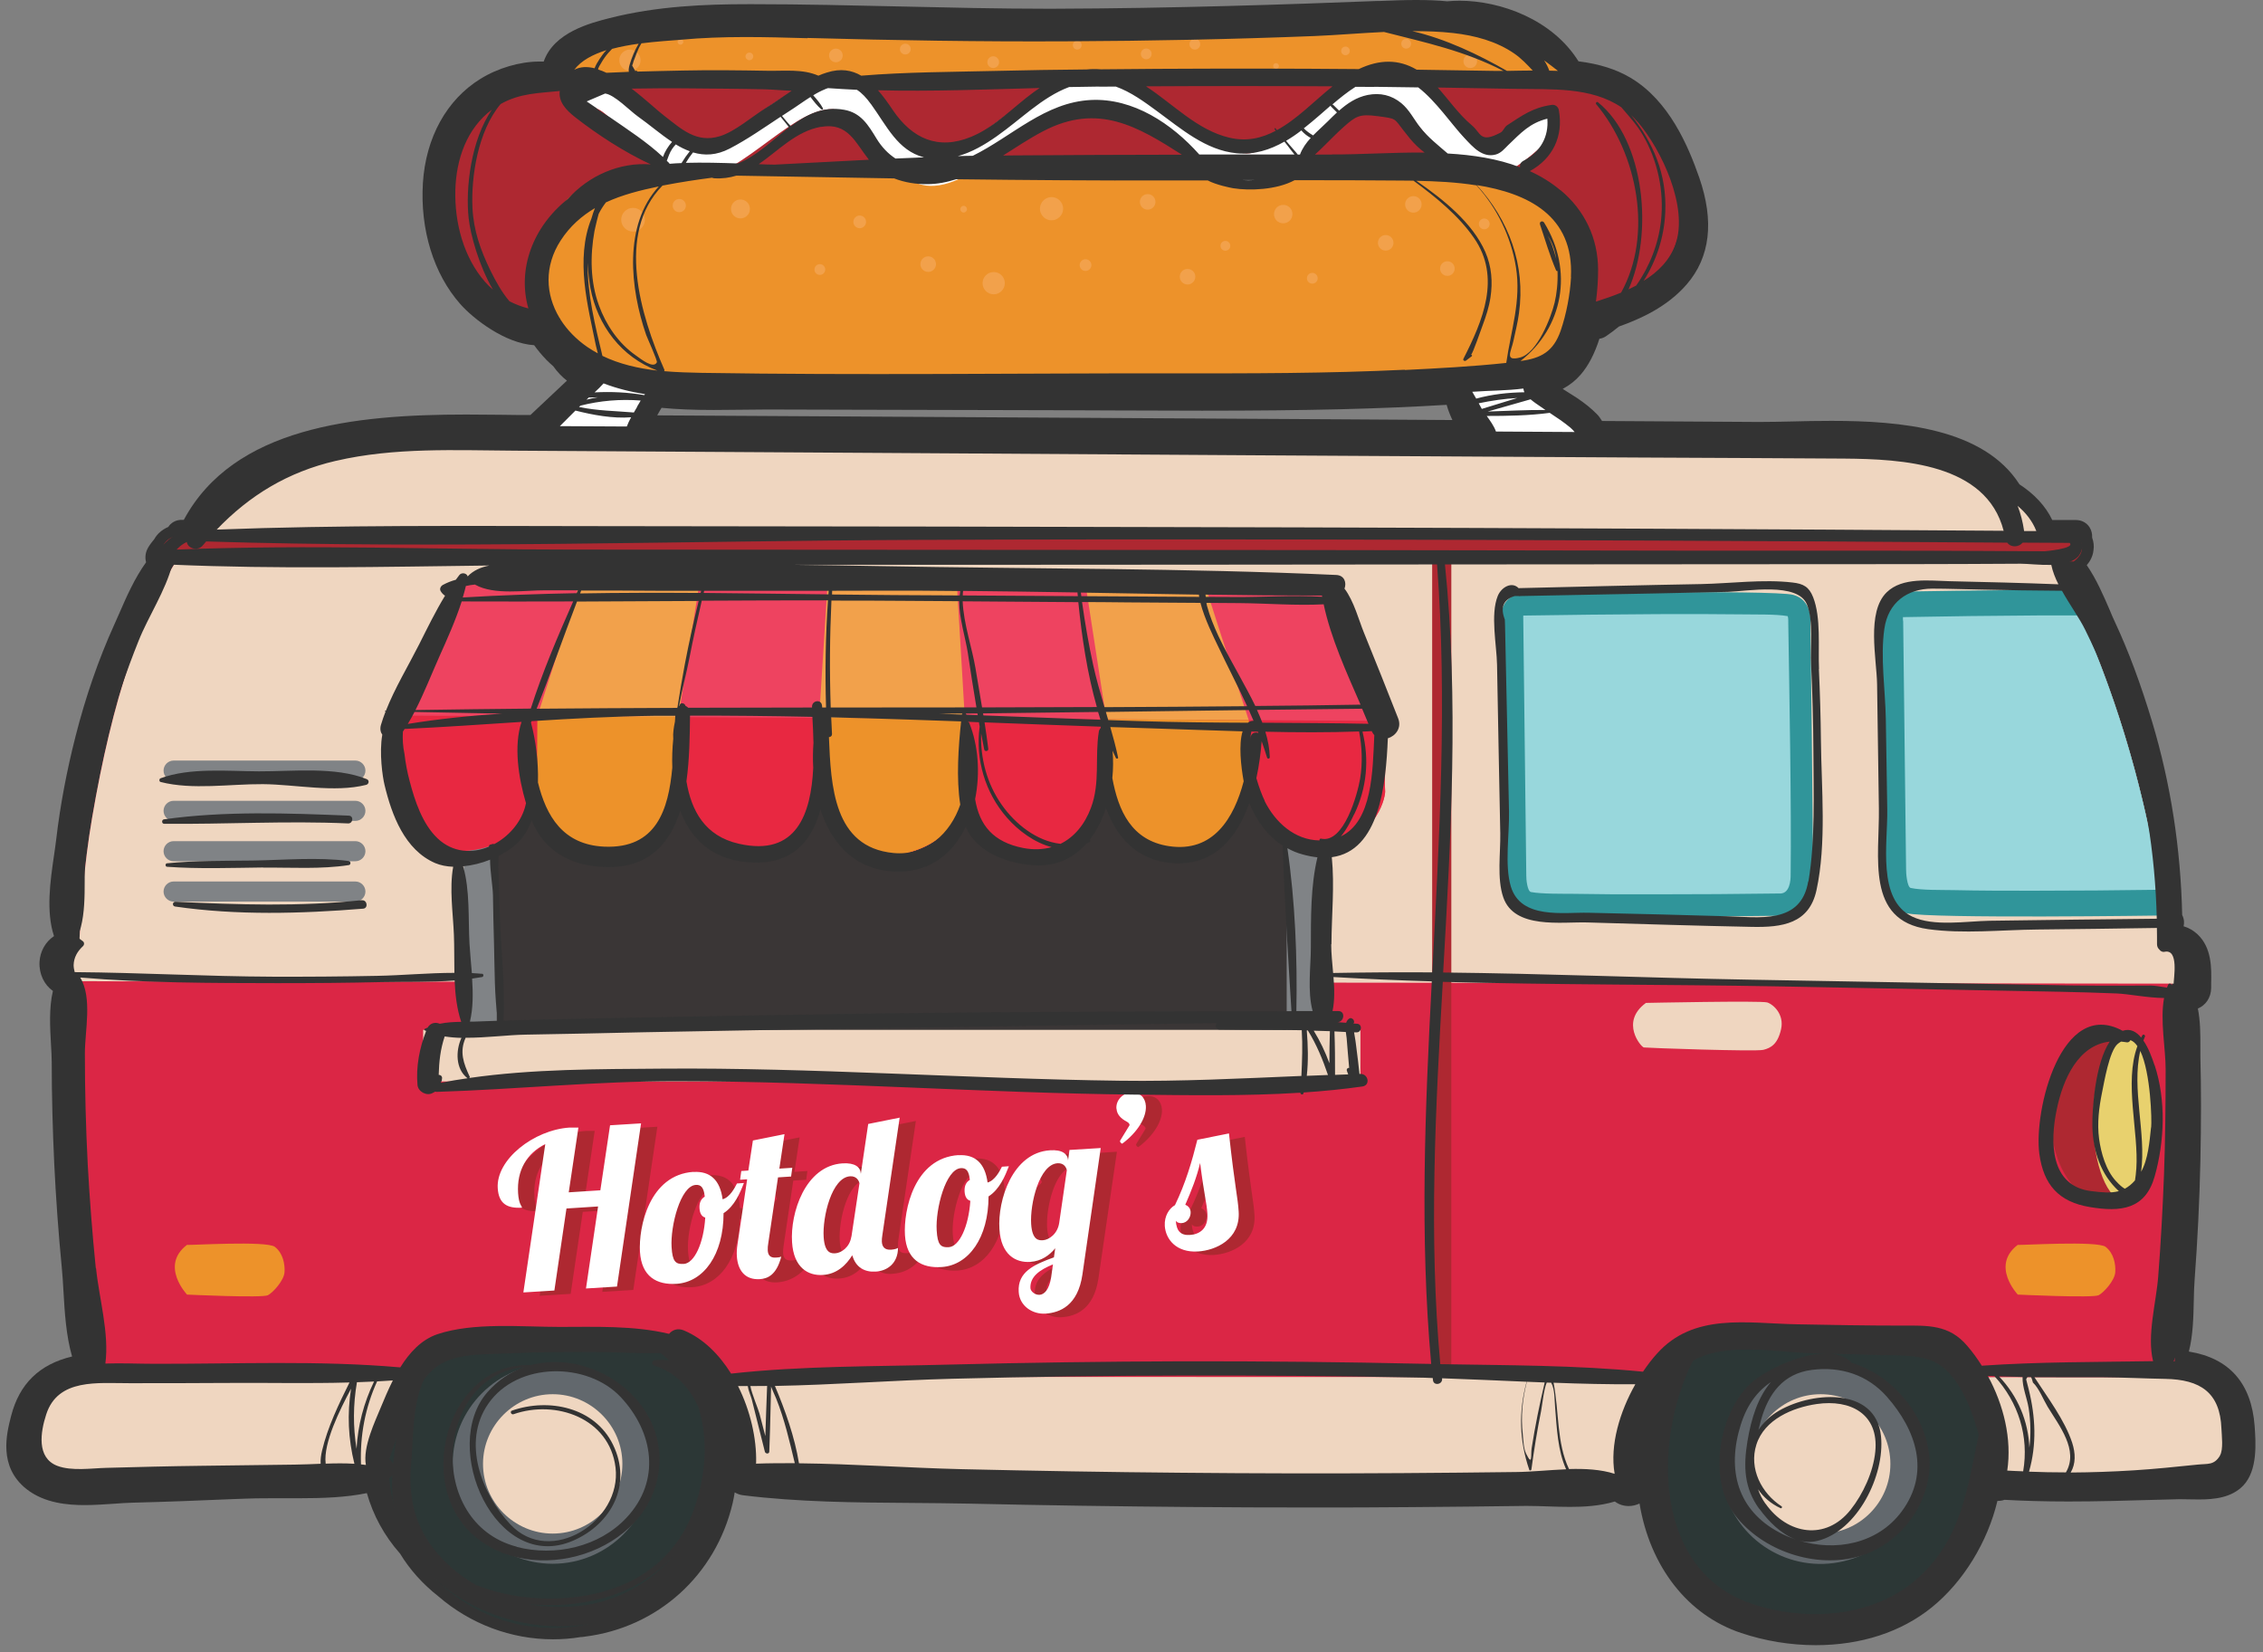 <svg xmlns="http://www.w3.org/2000/svg" width="189" height="138" viewBox="0 0 189 138" fill="none"><rect x="0" y="0" width="189" height="138" fill="#808080" stroke="none"/><g clip-path="url(#clip0_7995_10069)"><path fill-rule="evenodd" clip-rule="evenodd" d="M182.81 112.87C183.16 111.5 183.19 109.98 183.22 108.61C183.23 107.99 183.25 107.4 183.29 106.87C183.53 103.63 183.7 100.3 183.77 96.99C183.84 93.72 183.84 90.86 183.77 88.24C183.77 87.95 183.77 87.65 183.77 87.33C183.77 86.38 183.77 85.27 183.56 84.23C184.23 83.95 184.66 83.31 184.67 82.51V82.12C184.7 80.86 184.73 79.14 183.52 78.02C183.19 77.71 182.8 77.49 182.37 77.36C182.4 77.22 182.41 77.07 182.4 76.92C182.38 76.74 182.33 76.57 182.25 76.42C182.13 70.87 181.29 65.45 179.75 60.31C178.79 57.12 177.77 54.38 176.63 51.94C176.49 51.64 176.34 51.3 176.19 50.93C175.68 49.75 175.08 48.35 174.28 47.2C174.53 46.91 174.78 46.51 174.84 45.98C174.9 45.62 174.86 45.25 174.73 44.9C174.75 44.59 174.67 44.28 174.51 44.03C174.26 43.65 173.85 43.43 173.38 43.43H171.4C170.85 42.28 169.93 41.28 168.66 40.45C165.66 35.76 158.72 35.15 152.97 35.15C151.8 35.15 150.69 35.17 149.62 35.2C148.7 35.22 147.83 35.24 147.05 35.24H146.75C143.96 35.22 133.8 35.16 133.8 35.16C133.65 34.93 133.52 34.73 133.36 34.58C132.89 34.1 132.35 33.67 131.71 33.24C131.59 33.16 131.15 32.88 130.51 32.48C131.11 32.16 131.61 31.76 132.02 31.28C132.66 30.54 133.18 29.54 133.58 28.29C133.76 28.27 133.94 28.2 134.1 28.1C134.48 27.84 134.85 27.57 135.21 27.27C137.01 26.63 139.23 25.64 140.87 23.75C142.83 21.48 143.18 18.49 141.92 14.84C140.99 12.17 139.39 8.4 136.17 6.49C134.99 5.79 133.57 5.34 131.83 5.12C129.66 1.63 125.33 0.06 121.89 0.06C121.54 0.06 121.2 0.08 120.87 0.11C120.08 0.03 119.22 0 118.25 0C117.28 0 116.25 0.04 115.27 0.08H115.06C107.68 0.37 97.92 0.7 87.97 0.73H87.43C83.36 0.73 79.21 0.63 75.2 0.54C71.18 0.45 67.02 0.35 62.93 0.35H62.46C58.98 0.35 54.88 0.5 50.88 1.52C49.32 1.92 46.25 2.7 45.41 5.14C45.29 5.14 45.17 5.14 45.05 5.14C43.43 5.14 41.58 5.68 40.12 6.59C37.3 8.33 35.56 11.49 35.32 15.28C35.08 19.19 36.22 22.88 38.44 25.39C39.57 26.67 42.2 28.68 44.61 28.83C44.92 29.26 45.27 29.68 45.65 30.07C45.82 30.24 46 30.41 46.21 30.59C46.55 31.07 46.93 31.47 47.35 31.79C47.32 31.82 44.3 34.65 44.3 34.66H43.28C42.78 34.66 42.26 34.65 41.72 34.64C40.82 34.64 39.89 34.62 38.93 34.62C29.58 34.62 19.51 35.68 15.35 43.42H15.06C14.64 43.45 14.27 43.67 14.05 44.01C13.54 44.23 13.13 44.58 12.89 45.02C12.69 45.26 12.52 45.48 12.38 45.72C12.15 46.1 12.09 46.55 12.2 46.96C11.24 48.29 10.54 49.89 9.92 51.32C9.78 51.63 9.65 51.93 9.52 52.22C8.23 55.07 7.15 58.19 6.31 61.49C5.58 64.35 5.03 67.24 4.7 70.06C4.65 70.49 4.58 70.96 4.51 71.45C4.2 73.56 3.83 76.13 4.51 78.18C3.8 78.66 3.35 79.44 3.3 80.34C3.25 81.35 3.7 82.26 4.42 82.76C4.08 84.18 4.18 85.86 4.26 87.25C4.29 87.78 4.32 88.29 4.32 88.71C4.32 91.51 4.4 94.36 4.53 97.19C4.67 100.07 4.88 102.99 5.16 105.86C5.22 106.47 5.26 107.13 5.3 107.83C5.4 109.6 5.52 111.56 6.02 113.29C3.29 113.94 1.62 115.57 0.93 118.25C0.55 119.73 -0.16 122.48 2.21 124.36C3.73 125.56 5.71 125.7 7.07 125.7C7.9 125.7 8.71 125.64 9.49 125.59C10.05 125.55 10.57 125.51 11.05 125.5C13.86 125.43 16.71 125.32 19.46 125.2L20.57 125.16C21.1 125.14 21.68 125.13 22.45 125.13C22.84 125.13 23.23 125.13 23.63 125.13C24.04 125.13 24.44 125.13 24.85 125.13C27.06 125.13 28.93 125.05 30.64 124.7C31.17 126.57 32.1 128.27 33.41 129.75C34.23 131.1 35.32 132.31 36.61 133.32C39.28 135.63 42.68 136.91 46.19 136.91C46.96 136.91 47.74 136.85 48.51 136.72H48.6C48.67 136.71 48.75 136.7 48.82 136.69C54.92 135.94 59.78 131.56 61.19 125.53C61.26 125.25 61.31 124.95 61.36 124.64C61.57 124.76 61.8 124.85 62.06 124.88C66.66 125.45 71.43 125.49 76.03 125.52C77.67 125.53 79.37 125.55 81.02 125.58C87.12 125.72 93.32 125.81 99.45 125.86C102.73 125.89 106.05 125.9 109.32 125.9C112.17 125.9 115.03 125.9 117.88 125.87C121.01 125.85 124.19 125.81 127.33 125.77H127.61C128.14 125.77 128.69 125.79 129.26 125.81C129.87 125.83 130.5 125.85 131.12 125.85C132.21 125.85 133.58 125.79 134.87 125.4C135.18 125.64 135.58 125.78 136.02 125.78C136.34 125.78 136.65 125.7 136.93 125.57C137.8 130.83 140.94 134.89 145.41 136.38C147.4 137.05 149.56 137.4 151.64 137.4C155.42 137.4 158.78 136.31 161.34 134.24C163.97 132.11 166 128.79 166.82 125.35C166.84 125.35 166.86 125.35 166.88 125.35C167.06 125.35 167.24 125.32 167.41 125.26C169.05 125.35 170.8 125.4 172.75 125.4C175.18 125.4 177.64 125.33 180.02 125.26L181.95 125.21C182.02 125.21 182.1 125.21 182.18 125.21C182.39 125.21 182.61 125.21 182.84 125.22C183.1 125.22 183.38 125.23 183.65 125.23C184.93 125.23 186.37 125.09 187.35 124.07C188.57 122.79 188.4 120.49 188.3 119.08C188.03 115.52 186.19 113.43 182.82 112.88L182.81 112.87ZM55.15 34.23C55.18 34.17 55.22 34.12 55.25 34.06C56.5 34.18 57.87 34.24 59.61 34.24C60.39 34.24 61.16 34.23 61.92 34.22C62.65 34.21 63.36 34.2 64.06 34.2L71.46 34.22C77.06 34.24 82.67 34.25 88.27 34.26C89.92 34.26 91.57 34.27 93.21 34.28C95.6 34.29 98 34.3 100.39 34.3C104.9 34.3 108.56 34.26 111.91 34.18C115.11 34.1 118.04 33.98 120.82 33.81C120.93 34.21 121.09 34.63 121.3 35.08L111.92 35.02L54.89 34.69C54.96 34.55 55.06 34.39 55.15 34.23Z" fill="#333333"></path><path fill-rule="evenodd" clip-rule="evenodd" d="M40.83 39.64L53.65 28.53H56.41L51.87 39.07L40.84 39.64H40.83ZM136.24 39.64L123.42 28.53H120.66L125.2 39.07L136.23 39.64H136.24Z" fill="white"></path><path fill-rule="evenodd" clip-rule="evenodd" d="M53.971 2.22H123.101C128.251 2.22 132.451 6.43 132.451 11.57C132.451 16.71 128.241 20.92 123.101 20.92H53.971C48.831 20.92 44.621 16.71 44.621 11.57C44.621 6.42 48.831 2.22 53.971 2.22Z" fill="#ED922A"></path><path d="M46.741 6.87H130.321C135.951 6.87 140.511 11.44 140.511 17.06C140.511 22.69 135.941 27.26 130.321 27.26H46.741C41.111 27.26 36.551 22.69 36.551 17.07C36.551 11.44 41.121 6.87 46.741 6.87Z" fill="#AE2831"></path><path fill-rule="evenodd" clip-rule="evenodd" d="M53.971 13.92H123.101C128.251 13.92 132.451 18.13 132.451 23.27C132.451 28.42 128.241 32.62 123.101 32.62H53.971C48.831 32.62 44.621 28.41 44.621 23.27C44.621 18.13 48.831 13.92 53.971 13.92Z" fill="#ED922A"></path><path fill-rule="evenodd" clip-rule="evenodd" d="M48.16 8.82C48.88 8.78 49.58 8.87 50.13 9.21C52.12 10.43 55.65 16.23 59.7 14.6C63.76 12.98 67.98 7.38 71.06 9.65C74.14 11.92 74.95 16.97 79.66 15.13C84.37 13.3 87.53 8.27 92.15 8.92C96.77 9.57 101.32 17.03 106.1 14.68C110.89 12.33 113.32 8.76 115.71 8.6C118.1 8.44 120.5 14.64 123.46 15.01C125.41 15.25 128.11 12.91 129.73 11.28C130.06 10.57 130.3 10 129.28 9.47C128.88 9.26 128.5 9.35 128.18 9.54C127.52 10.21 126.82 10.84 126.13 11.38C125.7 11.71 124.3 12.72 123.74 12.69C123.2 12.6 121.85 10.96 121.51 10.53C120.03 8.71 118.21 6.09 115.56 6.27C113.55 6.41 111.86 7.79 110.35 9C108.65 10.36 107.05 11.62 105.08 12.59C104.77 12.74 104.47 12.82 104.12 12.81C102.62 12.77 100.44 11.06 99.28 10.19C97.27 8.69 95.03 6.98 92.48 6.62C87.67 5.95 84.59 9.48 80.96 11.84C80.62 12.06 80.27 12.27 79.91 12.47C79.56 12.66 79.19 12.83 78.82 12.98C78.37 13.16 77.78 13.34 77.32 13.1C76.48 12.67 75.15 10.62 74.52 9.84C73.91 9.08 73.24 8.38 72.45 7.8C71.79 7.31 71.04 6.99 70.22 6.87C67.22 6.41 64.35 8.8 62.08 10.46C61.11 11.17 59.95 12.01 58.83 12.46C57.67 12.92 56.3 11.79 55.5 11.08C54.19 9.93 52.78 8.11 51.35 7.24C50.64 6.8 49.82 6.59 48.97 6.52C48.88 6.52 48.81 6.52 48.76 6.51C48.65 6.51 48.53 6.51 48.41 6.51C47.74 6.57 47.43 7.06 47.39 7.65C47.35 8.34 48.15 8.84 48.15 8.84L48.16 8.82Z" fill="white"></path><path fill-rule="evenodd" clip-rule="evenodd" d="M52.871 17.36C53.421 17.36 53.861 17.81 53.861 18.35C53.861 18.89 53.421 19.34 52.871 19.34C52.321 19.34 51.881 18.89 51.881 18.35C51.881 17.81 52.331 17.36 52.871 17.36ZM122.791 4.54C123.101 4.54 123.361 4.79 123.361 5.11C123.361 5.43 123.111 5.68 122.791 5.68C122.471 5.68 122.221 5.43 122.221 5.11C122.221 4.79 122.471 4.54 122.791 4.54ZM117.441 3.24C117.661 3.24 117.851 3.42 117.851 3.65C117.851 3.88 117.671 4.06 117.441 4.06C117.211 4.06 117.031 3.88 117.031 3.65C117.031 3.42 117.211 3.24 117.441 3.24ZM112.371 3.89C112.571 3.89 112.731 4.05 112.731 4.25C112.731 4.45 112.571 4.61 112.371 4.61C112.171 4.61 112.011 4.45 112.011 4.25C112.011 4.05 112.171 3.89 112.371 3.89ZM106.571 5.27C106.701 5.27 106.811 5.38 106.811 5.51C106.811 5.64 106.701 5.75 106.571 5.75C106.441 5.75 106.331 5.64 106.331 5.51C106.331 5.38 106.441 5.27 106.571 5.27ZM99.791 3.24C100.041 3.24 100.241 3.44 100.241 3.69C100.241 3.94 100.041 4.14 99.791 4.14C99.541 4.14 99.341 3.94 99.341 3.69C99.341 3.44 99.541 3.24 99.791 3.24ZM95.731 4.05C95.981 4.05 96.181 4.25 96.181 4.5C96.181 4.75 95.981 4.95 95.731 4.95C95.481 4.95 95.281 4.75 95.281 4.5C95.281 4.25 95.481 4.05 95.731 4.05ZM89.971 3.4C90.171 3.4 90.331 3.56 90.331 3.77C90.331 3.98 90.171 4.14 89.971 4.14C89.771 4.14 89.601 3.98 89.601 3.77C89.601 3.56 89.761 3.4 89.971 3.4ZM82.951 4.7C83.221 4.7 83.441 4.92 83.441 5.19C83.441 5.46 83.221 5.68 82.951 5.68C82.681 5.68 82.461 5.46 82.461 5.19C82.461 4.92 82.681 4.7 82.951 4.7ZM75.611 3.65C75.861 3.65 76.061 3.85 76.061 4.1C76.061 4.35 75.861 4.55 75.611 4.55C75.361 4.55 75.161 4.35 75.161 4.1C75.161 3.85 75.361 3.65 75.611 3.65ZM69.811 4.06C70.121 4.06 70.381 4.31 70.381 4.63C70.381 4.95 70.131 5.2 69.811 5.2C69.491 5.2 69.241 4.94 69.241 4.63C69.241 4.32 69.491 4.06 69.811 4.06ZM62.591 4.39C62.771 4.39 62.911 4.54 62.911 4.71C62.911 4.88 62.761 5.03 62.591 5.03C62.421 5.03 62.261 4.88 62.261 4.71C62.261 4.54 62.411 4.39 62.591 4.39ZM56.831 3.25C56.961 3.25 57.071 3.36 57.071 3.49C57.071 3.62 56.961 3.73 56.831 3.73C56.701 3.73 56.591 3.62 56.591 3.49C56.591 3.36 56.701 3.25 56.831 3.25ZM52.611 4.14C53.101 4.14 53.501 4.54 53.501 5.03C53.501 5.52 53.101 5.92 52.611 5.92C52.121 5.92 51.721 5.52 51.721 5.03C51.721 4.54 52.121 4.14 52.611 4.14ZM82.991 22.72C83.511 22.72 83.921 23.14 83.921 23.65C83.921 24.16 83.501 24.58 82.991 24.58C82.481 24.58 82.061 24.16 82.061 23.65C82.061 23.14 82.481 22.72 82.991 22.72ZM102.341 20.12C102.561 20.12 102.751 20.3 102.751 20.53C102.751 20.76 102.571 20.94 102.341 20.94C102.111 20.94 101.931 20.76 101.931 20.53C101.931 20.3 102.111 20.12 102.341 20.12ZM115.731 19.63C116.091 19.63 116.381 19.92 116.381 20.28C116.381 20.64 116.091 20.93 115.731 20.93C115.371 20.93 115.081 20.64 115.081 20.28C115.081 19.92 115.371 19.63 115.731 19.63ZM123.961 18.25C124.211 18.25 124.411 18.45 124.411 18.7C124.411 18.95 124.211 19.15 123.961 19.15C123.711 19.15 123.511 18.95 123.511 18.7C123.511 18.45 123.711 18.25 123.961 18.25ZM120.881 21.82C121.221 21.82 121.491 22.09 121.491 22.43C121.491 22.77 121.221 23.04 120.881 23.04C120.541 23.04 120.271 22.77 120.271 22.43C120.271 22.09 120.541 21.82 120.881 21.82ZM118.041 16.38C118.421 16.38 118.731 16.69 118.731 17.07C118.731 17.45 118.421 17.76 118.041 17.76C117.661 17.76 117.351 17.45 117.351 17.07C117.351 16.69 117.661 16.38 118.041 16.38ZM109.601 22.79C109.851 22.79 110.051 22.99 110.051 23.24C110.051 23.49 109.851 23.69 109.601 23.69C109.351 23.69 109.151 23.49 109.151 23.24C109.151 22.99 109.351 22.79 109.601 22.79ZM107.171 17.11C107.601 17.11 107.941 17.45 107.941 17.88C107.941 18.31 107.601 18.65 107.171 18.65C106.741 18.65 106.401 18.31 106.401 17.88C106.401 17.45 106.751 17.11 107.171 17.11ZM99.181 22.46C99.541 22.46 99.831 22.75 99.831 23.11C99.831 23.47 99.541 23.76 99.181 23.76C98.821 23.76 98.531 23.47 98.531 23.11C98.531 22.75 98.821 22.46 99.181 22.46ZM95.851 16.21C96.211 16.21 96.501 16.5 96.501 16.86C96.501 17.22 96.211 17.51 95.851 17.51C95.491 17.51 95.201 17.22 95.201 16.86C95.201 16.5 95.491 16.21 95.851 16.21ZM90.661 21.65C90.931 21.65 91.151 21.87 91.151 22.14C91.151 22.41 90.931 22.63 90.661 22.63C90.391 22.63 90.171 22.41 90.171 22.14C90.171 21.87 90.391 21.65 90.661 21.65ZM87.821 16.46C88.361 16.46 88.791 16.9 88.791 17.43C88.791 17.96 88.351 18.4 87.821 18.4C87.291 18.4 86.851 17.96 86.851 17.43C86.851 16.9 87.291 16.46 87.821 16.46ZM77.521 21.41C77.881 21.41 78.171 21.7 78.171 22.06C78.171 22.42 77.881 22.71 77.521 22.71C77.161 22.71 76.871 22.42 76.871 22.06C76.871 21.7 77.161 21.41 77.521 21.41ZM80.481 17.19C80.641 17.19 80.761 17.32 80.761 17.47C80.761 17.62 80.631 17.75 80.481 17.75C80.331 17.75 80.201 17.62 80.201 17.47C80.201 17.32 80.331 17.19 80.481 17.19ZM71.801 18C72.091 18 72.331 18.24 72.331 18.53C72.331 18.82 72.091 19.06 71.801 19.06C71.511 19.06 71.271 18.82 71.271 18.53C71.271 18.24 71.511 18 71.801 18ZM68.471 22.06C68.721 22.06 68.921 22.26 68.921 22.51C68.921 22.76 68.721 22.96 68.471 22.96C68.221 22.96 68.021 22.76 68.021 22.51C68.021 22.26 68.221 22.06 68.471 22.06ZM61.841 16.66C62.281 16.66 62.631 17.01 62.631 17.45C62.631 17.89 62.281 18.24 61.841 18.24C61.401 18.24 61.051 17.89 61.051 17.45C61.051 17.01 61.401 16.66 61.841 16.66ZM56.731 16.62C57.031 16.62 57.281 16.86 57.281 17.17C57.281 17.48 57.041 17.72 56.731 17.72C56.421 17.72 56.181 17.48 56.181 17.17C56.181 16.86 56.421 16.62 56.731 16.62Z" fill="#F2A14B"></path><path d="M49.321 135.59C56.682 133.842 61.233 126.457 59.484 119.095C57.736 111.734 50.351 107.183 42.989 108.931C35.628 110.68 31.078 118.065 32.826 125.426C34.574 132.788 41.959 137.338 49.321 135.59Z" fill="#2C3736"></path><path fill-rule="evenodd" clip-rule="evenodd" d="M46.16 130.6C50.761 130.6 54.511 126.85 54.511 122.25C54.511 117.65 50.761 113.9 46.16 113.9C41.56 113.9 37.81 117.65 37.81 122.25C37.81 126.85 41.56 130.6 46.16 130.6Z" fill="#62686D"></path><path fill-rule="evenodd" clip-rule="evenodd" d="M46.16 128.08C49.37 128.08 51.98 125.46 51.98 122.26C51.98 119.06 49.36 116.44 46.16 116.44C42.96 116.44 40.34 119.06 40.34 122.26C40.34 125.46 42.96 128.08 46.16 128.08Z" fill="#EFD6C0"></path><path d="M155.118 135.613C162.493 133.924 167.103 126.575 165.413 119.2C163.724 111.825 156.376 107.215 149.001 108.904C141.625 110.593 137.016 117.942 138.705 125.317C140.394 132.692 147.742 137.302 155.118 135.613Z" fill="#2C3736"></path><path d="M153.979 130.388C158.467 129.324 161.242 124.825 160.179 120.337C159.116 115.85 154.616 113.074 150.129 114.138C145.642 115.201 142.866 119.7 143.929 124.188C144.992 128.675 149.492 131.451 153.979 130.388Z" fill="#62686D"></path><path d="M152.06 128.08C155.275 128.08 157.88 125.474 157.88 122.26C157.88 119.046 155.275 116.44 152.06 116.44C148.846 116.44 146.24 119.046 146.24 122.26C146.24 125.474 148.846 128.08 152.06 128.08Z" fill="#EFD6C0"></path><path fill-rule="evenodd" clip-rule="evenodd" d="M8.971 118.15C8.971 118.15 4.341 87.96 7.691 68.31C11.041 48.66 17.351 38.68 29.731 37.24C42.111 35.8 156.171 36.68 156.171 36.68C156.171 36.68 165.831 36.36 170.311 44.51C183.221 68.02 182.691 91.02 181.421 118.15H166.011C165.121 115.77 163.661 113.66 161.801 112H141.251C139.391 113.66 137.931 115.77 137.041 118.15H61.211C60.321 115.77 58.861 113.66 57.001 112H36.451C34.591 113.66 33.131 115.77 32.241 118.15H8.971Z" fill="#DB2645"></path><path fill-rule="evenodd" clip-rule="evenodd" d="M6.541 80.76C6.681 76.41 7.031 72.16 7.691 68.31C11.041 48.66 17.351 38.68 29.731 37.24C42.111 35.8 156.171 36.68 156.171 36.68C156.171 36.68 165.831 36.36 170.311 44.51C176.751 56.25 179.851 67.86 181.181 79.91C156.321 79.93 23.541 80.66 6.551 80.76H6.541Z" fill="#EFD6C0"></path><path fill-rule="evenodd" clip-rule="evenodd" d="M172.74 49.26C177.02 58.26 179.45 67.23 180.74 76.44C180.62 76.46 180.55 76.46 180.55 76.46C180.55 76.46 161.26 76.74 159.23 76.27C157.19 75.8 157.35 72.46 157.35 72.46L157.11 52.18C156.85 49.53 158.77 49.41 158.77 49.41C158.77 49.41 166.33 49.27 172.75 49.26H172.74Z" fill="#30959A"></path><path fill-rule="evenodd" clip-rule="evenodd" d="M173.72 51.4C177.09 58.99 179.18 66.58 180.42 74.31C176.92 74.36 173.36 74.39 169.8 74.39C167.58 74.39 165.35 74.39 163.13 74.34C162.16 74.32 160.5 74.36 159.58 74.16C159.27 74.09 159.18 72.87 159.19 72.56V72.51L158.95 52.04V51.93C158.93 51.85 158.92 51.66 158.93 51.54C162.68 51.47 166.43 51.42 170.17 51.4C171.35 51.4 172.54 51.39 173.72 51.4Z" fill="#98D7DC"></path><path fill-rule="evenodd" clip-rule="evenodd" d="M125.401 51.95L125.641 73.04C125.641 73.04 125.481 75.92 127.521 76.32C129.561 76.72 148.841 76.48 148.841 76.48C148.841 76.48 151.361 76.44 151.401 73.12C151.441 69.81 151.201 52 151.201 52C151.201 52 151.401 50.12 149.761 49.68C148.121 49.24 127.061 49.58 127.061 49.58C127.061 49.58 125.141 49.68 125.401 51.96V51.95Z" fill="#30959A"></path><path fill-rule="evenodd" clip-rule="evenodd" d="M149.311 51.46C148.331 51.28 146.571 51.33 145.561 51.31C143.201 51.28 140.831 51.28 138.471 51.29C134.721 51.31 130.971 51.35 127.221 51.41C127.211 51.51 127.221 51.67 127.221 51.74V51.83L127.471 73.08V73.12C127.461 73.39 127.551 74.43 127.861 74.5C128.791 74.67 130.451 74.64 131.411 74.65C133.631 74.69 135.861 74.7 138.081 74.69C141.651 74.69 145.231 74.67 148.751 74.62C149.451 74.55 149.551 73.6 149.551 73.08C149.621 67.31 149.441 57.78 149.351 52V51.9V51.8C149.351 51.71 149.341 51.52 149.291 51.44L149.311 51.46Z" fill="#98D7DC"></path><path fill-rule="evenodd" clip-rule="evenodd" d="M5.94 123.41H31.27C31.29 120.3 32.24 117.4 33.85 114.98H7.02C7.02 114.98 3.9 115.17 2.87 117.77C1.84 120.37 4.59 123.44 5.94 123.41ZM62.18 123.41H136.06C136.08 120.31 137.02 117.42 138.62 115.01L59.6 114.99C61.21 117.4 62.15 120.3 62.17 123.41H62.18ZM166.97 123.41H183.73C183.73 123.41 186.72 122.89 186.76 119.54C186.81 115.51 184.83 115.16 181.09 115.02H164.4C166 117.43 166.93 120.31 166.96 123.41H166.97Z" fill="#EFD6C0"></path><path fill-rule="evenodd" clip-rule="evenodd" d="M13.681 46.77L173.181 46.89C173.181 46.89 173.941 46.45 173.881 45.65C173.821 44.85 173.021 44.57 173.021 44.57L14.701 44.77C14.701 44.77 13.061 45.07 13.681 46.77Z" fill="#AE2831"></path><path fill-rule="evenodd" clip-rule="evenodd" d="M15.601 103.97C15.841 104.01 22.271 103.61 22.951 104.13C23.631 104.65 23.811 105.58 23.761 106.26C23.711 106.94 22.831 107.92 22.381 108.17C21.931 108.42 15.621 108.12 15.621 108.12C15.621 108.12 13.341 105.72 15.601 103.98V103.97Z" fill="#ED922A"></path><path fill-rule="evenodd" clip-rule="evenodd" d="M168.501 103.97C168.741 104.01 175.171 103.61 175.851 104.13C176.531 104.65 176.711 105.58 176.661 106.26C176.611 106.94 175.731 107.92 175.281 108.17C174.831 108.42 168.521 108.12 168.521 108.12C168.521 108.12 166.241 105.72 168.501 103.98V103.97Z" fill="#ED922A"></path><path fill-rule="evenodd" clip-rule="evenodd" d="M137.45 83.76C137.45 83.76 147.07 83.56 147.59 83.72C148.11 83.88 149.03 84.72 148.75 85.96C148.47 87.2 147.91 87.52 147.27 87.68C146.63 87.84 137.53 87.52 137.29 87.48C137.05 87.44 135.29 85.36 137.45 83.77V83.76Z" fill="#EFD6C0"></path><path fill-rule="evenodd" clip-rule="evenodd" d="M5.621 81.95L181.811 82.15C181.811 82.15 182.571 81.42 182.511 80.1C182.451 78.78 181.651 78.32 181.651 78.32L6.631 78.65C6.631 78.65 4.991 79.14 5.611 81.95H5.621Z" fill="#EFD6C0"></path><path d="M110.22 48.72H38.73V89.04H110.22V48.72Z" fill="#808386"></path><path d="M107.46 51.48H41.49V86.28H107.46V51.48Z" fill="#3A3636"></path><path fill-rule="evenodd" clip-rule="evenodd" d="M38.631 48.72L33.201 59.74L33.441 66.85C33.441 66.85 34.001 71.48 38.991 71.04C43.981 70.6 44.861 66.65 44.861 66.65C44.861 66.65 46.721 72.08 51.431 71.44C56.141 70.8 56.621 66.61 56.621 66.61C56.621 66.61 58.581 71.96 63.331 71.32C68.081 70.68 68.441 66.89 68.441 66.89C68.441 66.89 70.641 72.4 75.391 71.32C80.141 70.24 80.461 66.77 80.461 66.77C80.461 66.77 82.261 71.96 86.891 71.16C91.521 70.36 92.241 66.49 92.241 66.49C92.241 66.49 94.241 71.92 98.911 71.16C103.581 70.4 104.221 66.45 104.221 66.45C104.221 66.45 106.671 72.16 110.931 70.96C115.181 69.76 115.741 66.37 115.681 66.03C115.621 65.69 115.761 60.2 115.761 60.2L110.571 48.9L38.631 48.72Z" fill="#EE4360"></path><path fill-rule="evenodd" clip-rule="evenodd" d="M44.832 66.78C44.852 66.7 44.862 66.66 44.862 66.66C44.862 66.66 46.722 72.09 51.432 71.45C56.142 70.81 56.622 66.62 56.622 66.62L56.662 59.88L58.402 48.78L48.392 48.76L44.882 59.82L44.832 66.79V66.78ZM68.442 66.9C68.442 66.9 70.642 72.41 75.392 71.33C80.142 70.25 80.462 66.78 80.462 66.78C80.462 66.78 80.492 66.86 80.542 67L80.582 60.02L79.922 48.84L69.112 48.81L68.412 59.95L68.442 66.9ZM92.282 66.61C92.592 67.37 94.622 71.87 98.912 71.18C103.582 70.42 104.222 66.47 104.222 66.47L104.262 66.56L104.292 60.15C104.292 60.15 101.782 52.47 100.652 48.89L90.672 48.87L92.402 60.09L92.272 66.62L92.282 66.61Z" fill="#F2A14B"></path><path d="M121.211 45.59H119.611V115H121.211V45.59Z" fill="#AE2831"></path><path fill-rule="evenodd" clip-rule="evenodd" d="M14.5 63.52H29.68C30.14 63.52 30.52 63.9 30.52 64.36C30.52 64.82 30.14 65.2 29.68 65.2H14.5C14.04 65.2 13.66 64.82 13.66 64.36C13.66 63.9 14.04 63.52 14.5 63.52ZM14.5 73.62H29.68C30.14 73.62 30.52 74 30.52 74.46C30.52 74.92 30.14 75.3 29.68 75.3H14.5C14.04 75.3 13.66 74.92 13.66 74.46C13.66 74 14.04 73.62 14.5 73.62ZM14.5 70.25H29.68C30.14 70.25 30.52 70.63 30.52 71.09C30.52 71.55 30.14 71.93 29.68 71.93H14.5C14.04 71.93 13.66 71.55 13.66 71.09C13.66 70.63 14.04 70.25 14.5 70.25ZM14.5 66.88H29.68C30.14 66.88 30.52 67.26 30.52 67.72C30.52 68.18 30.14 68.56 29.68 68.56H14.5C14.04 68.56 13.66 68.18 13.66 67.72C13.66 67.26 14.04 66.88 14.5 66.88Z" fill="#808386"></path><path fill-rule="evenodd" clip-rule="evenodd" d="M175.751 100.32C178.201 100.32 180.191 97.27 180.191 93.53C180.191 89.79 178.191 86.74 175.751 86.74C173.311 86.74 171.311 89.79 171.311 93.53C171.311 97.27 173.311 100.32 175.751 100.32Z" fill="#AE2831"></path><path d="M177.511 100.32C179.002 100.32 180.211 97.28 180.211 93.53C180.211 89.78 179.002 86.74 177.511 86.74C176.019 86.74 174.811 89.78 174.811 93.53C174.811 97.28 176.019 100.32 177.511 100.32Z" fill="#E8D16E"></path><path d="M113.62 86.01H35.34V90.32H113.62V86.01Z" fill="#EFD6C0"></path><path fill-rule="evenodd" clip-rule="evenodd" d="M33.201 59.75L33.441 66.86C33.441 66.86 34.001 71.49 38.991 71.05C43.981 70.61 44.861 66.66 44.861 66.66C44.861 66.66 46.721 72.09 51.431 71.45C56.141 70.81 56.621 66.62 56.621 66.62C56.621 66.62 58.581 71.97 63.331 71.33C68.081 70.69 68.441 66.9 68.441 66.9C68.441 66.9 70.641 72.41 75.391 71.33C80.141 70.25 80.461 66.78 80.461 66.78C80.461 66.78 82.261 71.97 86.891 71.17C91.521 70.37 92.241 66.5 92.241 66.5C92.241 66.5 94.241 71.93 98.911 71.17C103.581 70.41 104.221 66.46 104.221 66.46C104.221 66.46 106.671 72.17 110.931 70.97C115.181 69.77 115.741 66.38 115.681 66.04C115.621 65.7 115.761 60.21 115.761 60.21L33.201 59.76V59.75Z" fill="#E82841"></path><path fill-rule="evenodd" clip-rule="evenodd" d="M44.832 66.78C44.852 66.7 44.862 66.66 44.862 66.66C44.862 66.66 46.722 72.09 51.432 71.45C56.142 70.81 56.622 66.62 56.622 66.62L56.662 59.88L44.882 59.82L44.832 66.79V66.78ZM68.422 59.94L80.592 60.01L80.552 66.99C80.492 66.85 80.472 66.77 80.472 66.77C80.472 66.77 80.152 70.24 75.402 71.32C70.652 72.4 68.452 66.89 68.452 66.89L68.422 59.94ZM92.422 60.07L104.302 60.14L104.272 66.55L104.232 66.46C104.232 66.46 103.592 70.41 98.922 71.17C94.642 71.87 92.602 67.36 92.292 66.6L92.422 60.07Z" fill="#ED922A"></path><path fill-rule="evenodd" clip-rule="evenodd" d="M49.661 94.45C49.421 94.45 49.191 94.45 48.941 94.45C45.941 94.64 42.781 97.13 42.931 99.52C43.011 100.81 43.721 101.22 44.961 101.14C44.931 100.98 44.691 100.85 44.631 99.93C44.511 98.02 45.361 96.6 46.901 95.83L45.071 108.22L47.661 108.06L48.671 101.21L51.311 101.04L50.301 107.89L52.891 107.73L54.901 94.1L52.311 94.26L51.501 99.69L48.861 99.86L49.671 94.43L49.661 94.45ZM59.311 98.15C60.861 98.05 61.671 98.99 61.791 100.88C61.861 100.91 61.941 100.91 61.991 100.9C62.821 100.85 63.951 100.23 64.691 99.65L64.881 100.13C64.241 100.91 63.091 101.52 61.791 101.82C61.711 105.16 60.051 107.36 57.841 107.5C56.171 107.61 54.911 106.89 54.781 104.84C54.651 102.77 55.601 98.38 59.301 98.15H59.311ZM58.461 105.84C59.341 105.78 60.161 104.11 60.311 101.97C59.931 101.9 59.801 101.61 59.781 101.25C59.751 100.75 59.961 100.41 60.281 100.24C60.201 99.49 60.001 99.21 59.531 99.24C58.251 99.32 57.351 102.68 57.461 104.44C57.531 105.63 57.781 105.88 58.471 105.84H58.461ZM64.141 95.52L63.761 98.03L63.171 98.07L63.071 98.8L63.661 98.76L62.901 103.88C62.841 104.32 62.811 104.72 62.831 105.06C62.931 106.57 63.811 107.16 64.891 107.1C65.861 107.04 67.611 106.53 68.451 103.54L67.701 103.59C67.491 104.51 66.881 105.23 66.181 105.27C65.681 105.3 65.431 105.15 65.401 104.65C65.401 104.49 65.401 104.31 65.441 104.07L66.251 98.6L67.331 98.53L67.431 97.8L66.351 97.87L66.781 94.99L64.141 95.52ZM73.851 94.15L76.491 93.62L75.041 103.46C75.001 103.7 74.991 103.88 75.001 104.04C75.031 104.54 75.281 104.69 75.781 104.66C76.481 104.62 76.921 103.9 77.141 102.99L77.901 102.94C77.061 105.93 75.461 106.32 74.491 106.39C73.521 106.45 72.841 105.95 72.631 104.96C72.141 105.82 71.351 106.7 70.081 106.78C68.861 106.86 67.641 106.18 67.511 104.04C67.361 101.61 68.601 97.66 71.731 97.46C72.751 97.4 73.211 97.76 73.241 98.28V98.35L73.861 94.16L73.851 94.15ZM72.501 103.37V103.28L73.121 99.11C73.071 98.9 72.881 98.49 72.341 98.53C70.811 98.63 70.031 101.92 70.131 103.61C70.221 104.99 70.791 104.98 71.121 104.95C71.621 104.92 72.331 104.37 72.501 103.37ZM81.431 96.76C77.731 96.99 76.781 101.39 76.911 103.45C77.041 105.5 78.291 106.21 79.971 106.11C82.181 105.97 83.851 103.77 83.921 100.43C85.221 100.13 86.371 99.52 87.011 98.74L86.821 98.26C86.081 98.85 84.951 99.46 84.121 99.51C84.071 99.51 83.991 99.51 83.921 99.49C83.801 97.6 82.981 96.66 81.441 96.76H81.431ZM80.581 104.45C79.901 104.49 79.651 104.24 79.571 103.05C79.461 101.29 80.371 97.93 81.641 97.85C82.111 97.82 82.311 98.1 82.391 98.85C82.081 99.02 81.861 99.35 81.891 99.86C81.911 100.22 82.041 100.52 82.421 100.58C82.271 102.72 81.451 104.39 80.571 104.45H80.581ZM90.551 97.22L90.671 96.35L93.281 96.19L91.741 106.75C91.361 109.35 89.851 109.94 88.661 110.01C87.561 110.08 86.491 109.37 86.421 108.2C86.311 106.53 87.681 105.92 89.361 105.31L89.471 104.55C88.981 105.14 88.311 105.63 87.381 105.69C86.161 105.77 84.941 105.09 84.811 102.95C84.661 100.52 85.901 96.56 89.031 96.37C90.051 96.3 90.511 96.67 90.551 97.23V97.22ZM89.661 97.44C88.131 97.54 87.351 100.83 87.451 102.52C87.541 103.9 88.111 103.89 88.441 103.86C88.931 103.83 89.651 103.35 89.791 102.42L90.431 98.01C90.381 97.78 90.191 97.39 89.651 97.43L89.661 97.44ZM87.391 107.89C87.411 108.14 87.751 108.46 88.151 108.44C88.531 108.42 88.961 108.05 89.121 106.97L89.271 105.9C88.161 106.35 87.331 106.92 87.391 107.9V107.89ZM94.581 92.89C94.611 93.39 94.981 93.73 95.441 93.97C95.591 94.05 95.671 94.15 95.681 94.26L94.881 95.57C94.881 95.66 94.931 95.75 95.061 95.81C96.371 94.84 97.101 93.59 97.041 92.65C97.001 91.97 96.551 91.49 95.811 91.54C95.071 91.59 94.531 92.2 94.581 92.88V92.89ZM101.331 95.48C100.881 97.28 100.351 99.1 99.451 100.94C98.981 101.2 98.551 101.84 98.601 102.67C98.671 103.77 99.541 104.92 101.371 104.81C102.841 104.72 104.921 103.81 104.771 101.47C104.701 100.28 104.471 99.59 103.961 94.95L101.321 95.48H101.331ZM100.771 101.51C100.751 101.2 100.561 101 100.321 100.91C100.841 99.72 101.281 98.61 101.561 97.42C101.911 100.18 102.111 100.72 102.171 101.66C102.251 102.92 101.501 103.38 100.711 103.43C99.921 103.48 99.591 103.09 99.531 102.24C99.631 102.41 99.851 102.46 100.031 102.44C100.501 102.41 100.791 101.94 100.771 101.51Z" fill="#AE2831"></path><path fill-rule="evenodd" clip-rule="evenodd" d="M48.3 94.17C48.07 94.17 47.83 94.17 47.58 94.17C44.58 94.36 41.41 96.85 41.57 99.24C41.65 100.53 42.36 100.94 43.6 100.86C43.57 100.7 43.33 100.57 43.27 99.65C43.15 97.74 44 96.32 45.54 95.55L43.71 107.94L46.3 107.78L47.31 100.93L49.95 100.76L48.94 107.61L51.53 107.45L53.54 93.82L50.95 93.98L50.14 99.41L47.5 99.58L48.31 94.15L48.3 94.17ZM100 95.19C99.55 96.99 99.02 98.81 98.13 100.65C97.66 100.91 97.23 101.55 97.28 102.38C97.35 103.48 98.22 104.63 100.05 104.52C101.52 104.43 103.6 103.52 103.45 101.18C103.38 99.99 103.15 99.3 102.64 94.66L100 95.19ZM99.44 101.22C99.42 100.91 99.23 100.71 98.99 100.62C99.51 99.43 99.95 98.32 100.23 97.13C100.58 99.89 100.78 100.43 100.84 101.37C100.92 102.63 100.17 103.09 99.38 103.14C98.59 103.19 98.26 102.8 98.2 101.95C98.3 102.12 98.52 102.16 98.7 102.15C99.17 102.12 99.46 101.65 99.44 101.22ZM93.25 92.6C93.28 93.1 93.65 93.44 94.11 93.68C94.26 93.76 94.34 93.86 94.34 93.97L93.54 95.28C93.54 95.37 93.59 95.46 93.72 95.52C95.03 94.55 95.76 93.3 95.7 92.36C95.66 91.68 95.21 91.2 94.47 91.25C93.73 91.3 93.19 91.91 93.24 92.59L93.25 92.6ZM89.21 96.93C89.17 96.37 88.72 96 87.69 96.07C84.56 96.27 83.31 100.23 83.47 102.65C83.6 104.79 84.82 105.47 86.04 105.39C86.97 105.33 87.65 104.84 88.13 104.25L88.02 105.01C86.34 105.62 84.97 106.23 85.08 107.9C85.15 109.07 86.23 109.78 87.32 109.71C88.51 109.63 90.02 109.05 90.4 106.45L91.93 95.88L89.32 96.04L89.2 96.92L89.21 96.93ZM88.32 97.15C88.86 97.12 89.05 97.5 89.1 97.73L88.46 102.14C88.32 103.07 87.59 103.55 87.11 103.58C86.79 103.6 86.21 103.62 86.12 102.23C86.01 100.54 86.8 97.24 88.33 97.15H88.32ZM86.06 107.6C86 106.63 86.83 106.05 87.94 105.6L87.79 106.67C87.62 107.75 87.2 108.11 86.82 108.14C86.42 108.16 86.08 107.84 86.06 107.59V107.6ZM80.04 96.48C81.46 96.39 82.27 97.17 82.48 98.76C83.1 98.59 83.5 97.79 83.68 97.44L84.26 97.4C83.95 98.2 83.48 99.34 82.56 99.92C82.56 103.38 80.9 105.67 78.64 105.82C76.97 105.93 75.71 105.21 75.58 103.16C75.45 101.09 76.35 96.71 80.05 96.47L80.04 96.48ZM79.24 104.16C80.12 104.11 80.9 102.43 81.04 100.29C80.75 100.2 80.59 99.96 80.56 99.51C80.53 99.02 80.71 98.71 81 98.54C80.92 97.79 80.7 97.53 80.25 97.56C78.97 97.64 78.12 101 78.23 102.76C78.3 103.95 78.55 104.2 79.24 104.16ZM75.15 93.34L72.51 93.87L71.89 98.06V97.99C71.85 97.47 71.4 97.1 70.37 97.16C67.24 97.36 65.99 101.32 66.15 103.74C66.28 105.88 67.5 106.56 68.72 106.48C69.91 106.41 70.69 105.63 71.18 104.83C71.46 105.86 72.23 106.26 73.14 106.2C74.11 106.14 74.99 105.51 75 104.22C74.9 104.28 74.76 104.34 74.43 104.37C73.87 104.41 73.67 104.11 73.65 103.7C73.64 103.54 73.66 103.36 73.69 103.17L75.14 93.33L75.15 93.34ZM71.1 103.29C70.96 104.18 70.25 104.64 69.78 104.67C69.46 104.69 68.88 104.71 68.79 103.32C68.68 101.63 69.47 98.33 71 98.24C71.54 98.21 71.73 98.61 71.78 98.82L71.11 103.28L71.1 103.29ZM64.98 98.32L64.17 103.79C64.13 104.01 64.11 104.23 64.12 104.42C64.14 104.8 64.3 105.06 64.79 105.03C64.92 105.03 65.11 105.01 65.25 104.95C64.84 106.53 64.07 106.79 63.46 106.83C62.2 106.91 61.61 106.06 61.54 104.91C61.52 104.6 61.54 104.28 61.59 103.95L62.4 98.49L61.81 98.53L61.91 97.8L62.5 97.76L62.88 95.25L65.52 94.72C65.52 94.72 65.33 95.96 65.09 97.6L66.17 97.53L66.07 98.26L64.99 98.33L64.98 98.32ZM57.91 97.88C59.33 97.79 60.14 98.57 60.35 100.16C60.97 99.99 61.37 99.19 61.55 98.84L62.13 98.8C61.82 99.6 61.35 100.74 60.43 101.32C60.43 104.79 58.77 107.07 56.51 107.22C54.84 107.33 53.58 106.61 53.45 104.56C53.32 102.49 54.22 98.11 57.92 97.87L57.91 97.88ZM57.11 105.56C57.99 105.5 58.77 103.83 58.9 101.69C58.61 101.6 58.45 101.36 58.42 100.91C58.39 100.42 58.57 100.11 58.86 99.94C58.78 99.19 58.56 98.93 58.11 98.96C56.83 99.04 55.98 102.4 56.09 104.16C56.16 105.35 56.42 105.6 57.1 105.56H57.11Z" fill="white"></path><path d="M187.339 119.15C187.059 115.35 184.839 113.87 181.539 113.69C182.429 111.69 182.179 108.89 182.339 106.81C182.589 103.54 182.739 100.26 182.819 96.97C182.889 94.07 182.899 91.17 182.819 88.27C182.779 86.81 182.949 84.79 182.279 83.35C182.899 83.6 183.699 83.35 183.709 82.51C183.709 81.26 183.859 79.65 182.859 78.72C182.439 78.33 181.839 78.13 181.299 78.2C181.299 77.93 181.299 77.65 181.299 77.38C181.489 77.21 181.509 76.88 181.299 76.76C181.209 71.28 180.409 65.84 178.829 60.58C177.989 57.77 176.999 54.99 175.759 52.33C175.079 50.87 174.179 48.34 172.839 46.93C173.169 46.81 173.449 46.64 173.639 46.38C173.979 45.9 173.969 45.41 173.719 45.02C173.839 44.74 173.729 44.37 173.339 44.37C172.469 44.37 171.599 44.37 170.739 44.35C170.249 42.93 169.189 41.9 167.939 41.12C164.209 34.92 152.819 36.21 146.709 36.17C142.219 36.14 137.739 36.12 133.249 36.09C133.029 35.76 132.809 35.39 132.659 35.23C132.209 34.77 131.689 34.37 131.159 34.01C130.929 33.86 129.109 32.72 128.339 32.24C129.479 31.97 130.529 31.51 131.279 30.65C132.069 29.74 132.589 28.41 132.929 26.99C133.129 26.93 133.319 26.87 133.519 26.81C133.449 26.88 133.379 26.95 133.309 27.01C133.129 27.17 133.349 27.43 133.549 27.29C133.949 27.02 134.339 26.72 134.709 26.41C136.739 25.7 138.719 24.74 140.129 23.11C142.149 20.78 141.959 17.9 140.999 15.13C139.979 12.17 138.459 8.94 135.659 7.28C134.339 6.5 132.809 6.14 131.229 5.99C129.339 2.51 124.699 0.66 120.839 1.04C118.939 0.84 116.989 0.93 115.069 1C106.029 1.35 96.989 1.62 87.939 1.64C79.429 1.66 70.929 1.24 62.429 1.26C58.629 1.26 54.779 1.46 51.079 2.4C49.059 2.91 46.319 3.74 46.119 6.15C44.259 5.78 42.039 6.45 40.569 7.35C37.799 9.05 36.419 12.13 36.219 15.29C36.019 18.58 36.879 22.2 39.099 24.71C40.259 26.03 42.939 27.97 45.069 27.84C45.399 28.37 45.809 28.87 46.279 29.35C46.469 29.54 46.669 29.73 46.869 29.9C47.389 30.65 48.039 31.23 48.839 31.52C48.509 31.85 48.189 32.21 47.869 32.5C46.879 33.43 45.899 34.35 44.909 35.28C44.819 35.36 44.759 35.46 44.719 35.55C44.219 35.55 43.729 35.55 43.229 35.55C34.449 35.5 20.559 34.78 15.929 44.25C15.829 44.26 15.729 44.29 15.619 44.31C15.429 44.31 15.249 44.32 15.059 44.33C14.879 44.33 14.769 44.47 14.749 44.63C14.119 44.96 13.569 45.47 13.139 46.17C12.969 46.44 13.029 46.83 13.279 47C11.969 48.58 11.109 50.84 10.329 52.57C9.009 55.51 7.969 58.56 7.169 61.68C6.459 64.46 5.919 67.28 5.589 70.13C5.299 72.58 4.479 76.08 5.569 78.36C5.609 78.44 5.659 78.49 5.719 78.54C5.719 78.57 5.719 78.59 5.699 78.62C4.879 78.8 4.239 79.45 4.199 80.34C4.159 81.2 4.679 82.09 5.539 82.17C4.749 83.99 5.219 86.88 5.219 88.66C5.219 91.47 5.299 94.28 5.429 97.09C5.569 99.97 5.779 102.85 6.059 105.72C6.309 108.26 6.209 111.56 7.239 113.98C4.729 114.31 2.599 115.35 1.799 118.44C1.309 120.34 1.029 122.2 2.749 123.57C4.909 125.28 8.449 124.57 10.969 124.5C14.139 124.42 17.309 124.29 20.479 124.16C23.899 124.02 27.989 124.43 31.299 123.51C31.349 123.8 31.409 124.08 31.489 124.37C31.999 126.21 32.919 127.81 34.119 129.14C37.039 133.99 43.139 136.39 48.639 135.71C54.379 135 58.889 130.88 60.199 125.27C60.579 123.66 60.649 121.17 60.169 118.91C60.639 119.97 61.019 121.07 61.339 122.16C61.359 122.22 61.379 122.27 61.399 122.32C61.399 122.55 61.379 122.77 61.359 122.98C61.319 123.44 61.649 123.84 62.109 123.9C68.299 124.67 74.739 124.46 80.979 124.6C87.119 124.74 93.259 124.83 99.389 124.88C105.529 124.93 111.669 124.93 117.809 124.88C120.959 124.86 124.109 124.82 127.249 124.78C129.719 124.74 132.809 125.2 135.119 124.25C135.389 124.95 136.369 124.95 136.779 124.4C137.049 124.11 137.319 123.83 137.599 123.54C137.899 128.74 140.499 133.72 145.649 135.44C150.549 137.08 156.579 136.78 160.689 133.45C163.419 131.24 165.499 127.63 166.059 123.96C166.149 124.08 166.279 124.16 166.449 124.19C166.609 124.39 166.949 124.4 167.159 124.24C172.059 124.54 176.959 124.33 181.859 124.2C183.289 124.16 185.489 124.52 186.599 123.35C187.539 122.36 187.379 120.32 187.289 119.09L187.339 119.15ZM169.799 115.48C170.299 115.96 170.649 116.88 171.009 117.48C171.979 119.08 173.629 121.11 172.539 122.97C171.509 122.97 170.489 122.95 169.459 122.91C170.109 120.64 170.009 118.35 169.429 116.02C169.359 115.75 169.289 115.48 169.219 115.2C169.259 115.12 169.289 115.06 169.329 115.01C169.429 115.01 169.519 115.01 169.619 115.01C169.679 115.1 169.739 115.26 169.789 115.48H169.799ZM167.639 122.83C168.039 120.17 167.339 117.33 166.019 114.91C166.199 114.91 166.389 114.93 166.569 114.93C168.579 117.12 169.469 119.98 168.969 122.88C168.529 122.86 168.079 122.85 167.639 122.82V122.83ZM166.949 114.95C167.609 114.97 168.259 114.99 168.919 115C168.889 115.86 169.289 116.74 169.429 117.61C169.599 118.72 169.619 119.82 169.489 120.9C169.399 118.7 168.529 116.6 166.949 114.95ZM165.509 114.05C165.139 113.46 164.739 112.91 164.299 112.4C162.789 110.62 161.029 110.7 158.819 110.71C155.899 110.71 152.969 110.66 150.049 110.6C145.869 110.52 141.449 109.62 138.379 113.06C137.979 113.5 137.589 114.01 137.219 114.56C131.629 114.01 125.909 114.03 120.289 113.93C119.319 103.29 119.889 92.64 120.499 82C129.829 82.26 139.189 82.21 148.489 82.38C154.779 82.5 161.059 82.62 167.349 82.74C170.489 82.8 173.629 82.84 176.769 82.97C177.789 83.01 179.349 83.34 180.739 83.35C180.389 85.19 180.869 87.59 180.869 89.27C180.869 92.24 180.839 95.21 180.729 98.17C180.619 100.98 180.469 103.79 180.249 106.6C180.089 108.75 179.289 111.52 179.819 113.68C175.069 113.76 170.249 113.73 165.499 114.06L165.509 114.05ZM129.009 115.46C128.579 117.28 128.209 119.1 127.919 120.95C127.829 121.51 128.009 122.51 127.469 121.43C127.239 120.98 127.229 120.29 127.179 119.8C127.009 118.28 127.149 116.85 127.519 115.4C128.019 115.42 128.509 115.44 129.009 115.46ZM177.449 60.57C179.119 65.8 179.999 71.25 180.129 76.73C175.469 76.78 170.809 76.83 166.149 76.9C164.259 76.93 161.479 77.41 159.699 76.55C156.749 75.12 157.669 70.41 157.619 67.6C157.579 65.08 157.539 62.57 157.499 60.05C157.459 57.64 157.029 54.88 157.379 52.5C157.699 50.32 159.279 49.17 161.369 49.16C162.739 49.16 164.109 49.22 165.479 49.24C167.719 49.29 169.969 49.33 172.209 49.34C172.859 50.51 173.689 51.65 174.149 52.6C175.419 55.18 176.559 57.82 177.429 60.56L177.449 60.57ZM171.929 48.8C168.889 48.68 165.849 48.61 162.819 48.54C161.169 48.5 158.889 48.19 157.579 49.46C155.859 51.12 156.739 55.04 156.769 57.15C156.819 60.61 156.869 64.07 156.919 67.53C156.979 71.58 155.799 76.87 161.029 77.6C163.979 78.01 167.169 77.66 170.149 77.63C173.479 77.6 176.809 77.55 180.139 77.5C180.139 77.95 180.159 78.41 180.149 78.86C180.149 79.05 180.229 79.2 180.339 79.3C180.439 79.44 180.599 79.53 180.779 79.49C181.989 79.24 181.539 81.65 181.529 82.29C181.529 82.32 181.529 82.34 181.529 82.37C181.459 82.3 181.379 82.24 181.299 82.17C181.219 82.11 181.119 82.16 181.079 82.24C181.039 82.32 181.009 82.4 180.979 82.48C180.449 82.4 179.929 82.31 179.659 82.31C178.869 82.31 178.079 82.31 177.299 82.32C175.879 82.32 174.469 82.32 173.049 82.3C170.059 82.25 167.079 82.19 164.089 82.14C158.119 82.03 152.149 81.92 146.169 81.82C137.639 81.67 129.079 81.31 120.529 81.22C121.179 69.85 121.839 58.48 120.679 47.14C130.399 47.14 140.119 47.13 149.839 47.12C156.149 47.12 162.459 47.12 168.769 47.08C169.339 47.08 170.349 47.2 171.319 47.18C171.429 47.71 171.639 48.26 171.919 48.81L171.929 48.8ZM112.399 86.18C112.419 86.37 112.449 86.55 112.469 86.7C112.539 87.53 112.599 88.36 112.679 89.19C112.549 89.17 112.439 89.28 112.489 89.43C112.529 89.54 112.559 89.64 112.599 89.73C112.229 89.74 111.859 89.75 111.499 89.77C111.499 88.56 111.499 87.35 111.449 86.14C111.769 86.15 112.089 86.17 112.409 86.19L112.399 86.18ZM36.819 90.29C36.869 90.4 36.899 90.34 36.909 90.12C36.969 89.92 36.829 89.77 36.639 89.77C36.669 88.67 36.779 87.63 37.139 86.56C37.589 86.63 38.059 86.67 38.539 86.68C38.049 87.75 38.039 89.27 39.029 90.04C39.039 90.04 39.049 90.04 39.059 90.05C38.309 90.16 37.569 90.28 36.829 90.43C36.829 90.38 36.829 90.34 36.809 90.29H36.819ZM111.069 86.12C111.039 87.01 111.029 87.91 111.029 88.8C110.679 87.85 110.249 86.94 109.719 86.08C110.169 86.09 110.619 86.1 111.069 86.12ZM72.729 84.65C66.299 84.74 59.869 84.85 53.429 84.98C50.549 85.04 47.669 85.09 44.799 85.16C43.879 85.18 42.969 85.21 42.049 85.24C42.199 82.53 41.879 79.73 41.769 77.02C41.709 75.49 41.669 73.97 41.619 72.44C41.609 72.14 41.639 71.81 41.639 71.49C42.439 71.08 43.149 70.57 43.609 69.98C43.939 69.56 44.199 69.06 44.399 68.51C45.429 71.03 47.559 72.25 50.279 72.4C54.119 72.62 55.939 70.51 56.809 67.7C57.649 69.95 59.319 71.67 62.229 71.99C66.019 72.4 67.789 70.36 68.519 67.6C69.469 70.54 71.539 72.84 75.149 72.79C77.829 72.76 79.639 71.18 80.659 69.05C81.549 71.22 84.259 72.16 86.449 72.27C88.269 72.36 89.669 71.64 90.709 70.48C90.809 70.43 90.899 70.39 90.999 70.33C91.089 70.28 91.079 70.17 91.019 70.12C91.609 69.36 92.059 68.45 92.369 67.47C93.229 69.9 94.949 71.83 97.829 72.08C101.379 72.38 103.309 69.98 104.339 67.07C104.909 68.5 105.849 69.8 107.129 70.63C107.269 75.23 107.579 79.87 107.859 84.45C96.149 84.48 84.429 84.48 72.719 84.65H72.729ZM54.919 49.34C56.129 49.34 57.339 49.34 58.559 49.34C58.539 49.4 58.529 49.46 58.509 49.52C55.159 49.5 51.799 49.5 48.449 49.56C48.479 49.48 48.509 49.4 48.539 49.32C50.659 49.32 52.789 49.32 54.909 49.34H54.919ZM58.349 50.2C57.919 51.94 57.539 53.68 57.199 55.45C56.969 56.66 56.769 57.87 56.579 59.08C56.569 59.09 56.559 59.11 56.549 59.12C52.639 59.13 48.729 59.16 44.819 59.19C45.999 56.24 47.049 53.21 48.189 50.24C51.579 50.23 54.959 50.21 58.349 50.19V50.2ZM80.109 50.22C80.109 51.65 80.639 53.28 80.829 54.52C81.059 56.04 81.289 57.56 81.549 59.08C77.489 59.08 73.439 59.09 69.379 59.09C69.279 56.11 69.299 53.14 69.439 50.16C71.459 50.16 73.489 50.16 75.509 50.18C77.039 50.19 78.579 50.2 80.109 50.21V50.22ZM114.289 60.45C111.339 60.39 108.379 60.38 105.429 60.36C105.289 60 105.139 59.64 104.979 59.29C107.909 59.25 110.829 59.22 113.759 59.19C113.939 59.61 114.119 60.03 114.289 60.45ZM105.099 61.22C104.839 61.11 104.479 61.22 104.449 61.58C104.449 61.67 104.429 61.76 104.429 61.85C104.429 61.58 104.459 61.33 104.509 61.1C104.689 61.1 104.879 61.1 105.059 61.11C105.069 61.15 105.089 61.18 105.099 61.22ZM80.959 60.39C80.929 60.32 80.879 60.29 80.819 60.28C81.129 60.29 81.449 60.3 81.759 60.32C81.779 60.44 81.799 60.56 81.819 60.68C81.459 63.42 82.259 66.19 84.099 68.29C85.049 69.38 86.399 70.38 87.829 70.75C87.109 70.95 86.319 70.99 85.449 70.82C82.959 70.33 81.799 68.93 81.439 66.74C81.879 64.59 81.699 62.24 80.959 60.4V60.39ZM67.919 64.14C67.729 67.95 66.539 71.56 61.719 70.47C58.869 69.83 57.739 67.71 57.329 65.25C57.589 63.41 57.609 61.47 57.629 59.77C61.039 59.76 64.439 59.8 67.849 59.87C67.889 60.54 67.919 61.28 67.939 62.05C67.889 62.73 67.879 63.43 67.919 64.13V64.14ZM91.919 60.11C88.659 60 85.389 59.87 82.129 59.75C82.129 59.69 82.109 59.64 82.099 59.58C85.299 59.54 88.509 59.5 91.709 59.46C91.779 59.68 91.839 59.89 91.909 60.11H91.919ZM81.659 59.73C81.339 59.72 81.029 59.71 80.709 59.69C80.709 59.65 80.679 59.61 80.649 59.59C80.979 59.59 81.299 59.59 81.629 59.58C81.629 59.63 81.649 59.68 81.659 59.73ZM80.329 59.68C79.709 59.66 79.089 59.64 78.479 59.61C79.109 59.61 79.749 59.6 80.379 59.59C80.359 59.61 80.339 59.64 80.329 59.68ZM44.379 60.44C44.379 60.44 44.359 60.38 44.339 60.36C44.359 60.32 44.379 60.28 44.389 60.23C47.809 60.01 51.219 59.83 54.659 59.78C55.239 59.78 55.819 59.78 56.399 59.78C56.389 59.94 56.379 60.1 56.369 60.27C56.269 60.75 56.189 61.24 56.229 61.71C56.149 62.5 56.119 63.31 56.149 64.11C55.829 67.61 54.829 70.9 50.459 70.71C47.019 70.55 45.619 68.16 44.929 65.35C44.979 63.56 44.719 61.74 44.369 60.45L44.379 60.44ZM69.489 61.34C69.459 60.86 69.439 60.39 69.419 59.91C71.489 59.96 73.569 60.02 75.639 60.09C77.179 60.14 78.729 60.2 80.269 60.25C80.049 62.33 79.849 64.99 80.199 67.2C79.379 69.6 77.359 71.5 74.619 71.24C69.619 70.76 69.399 65.65 69.229 61.56C69.349 61.56 69.489 61.48 69.479 61.33L69.489 61.34ZM88.549 70.47C86.589 70.25 84.779 68.82 83.639 67.18C82.419 65.43 81.879 63.35 81.939 61.25C82.019 61.7 82.109 62.14 82.199 62.59C82.239 62.8 82.559 62.75 82.539 62.54C82.449 61.8 82.339 61.07 82.229 60.33C85.469 60.45 88.699 60.58 91.939 60.69C91.939 60.73 91.929 60.78 91.919 60.82C91.849 60.88 91.789 60.98 91.769 61.11C91.429 63.25 91.899 65.35 91.119 67.45C90.599 68.86 89.709 69.92 88.559 70.48L88.549 70.47ZM92.919 62.7C93.009 62.9 93.099 63.11 93.199 63.31C93.249 63.4 93.409 63.36 93.379 63.26C93.199 62.4 92.969 61.56 92.729 60.72C93.879 60.76 95.029 60.8 96.179 60.83C98.699 60.91 101.239 61.01 103.779 61.08C103.439 62.16 103.639 64 103.869 65.25C103.059 68.34 101.319 71.22 97.639 70.67C94.489 70.2 93.399 67.7 92.899 64.98C92.979 64.21 92.979 63.44 92.919 62.71V62.7ZM104.699 60.2C104.699 60.2 104.669 60.19 104.649 60.2C104.479 60.21 104.339 60.27 104.219 60.36C101.249 60.35 98.269 60.32 95.299 60.23C94.389 60.2 93.469 60.17 92.559 60.14C92.489 59.91 92.429 59.69 92.359 59.46C96.339 59.41 100.319 59.35 104.299 59.3C104.439 59.6 104.569 59.9 104.699 60.21V60.2ZM92.239 59.05C91.899 57.89 91.559 56.72 91.299 55.54C90.919 53.8 90.619 52.05 90.369 50.28C91.649 50.28 92.929 50.3 94.209 50.31C96.229 50.32 98.239 50.34 100.259 50.35C100.599 51.69 101.389 53.26 101.689 53.89C102.519 55.65 103.379 57.29 104.159 58.98C100.189 59.02 96.219 59.04 92.249 59.06L92.239 59.05ZM91.599 59.05C88.409 59.06 85.219 59.07 82.019 59.08C81.839 57.99 81.649 56.89 81.469 55.8C81.199 54.18 80.469 52.05 80.399 50.22C83.619 50.24 86.839 50.26 90.059 50.29C90.349 53.19 90.799 56.22 91.609 59.06L91.599 59.05ZM68.979 59.09H68.799C68.799 59.09 68.709 59.09 68.669 59.09C68.669 59.03 68.649 58.97 68.649 58.91C68.579 58.36 67.789 58.51 67.819 59.04C67.819 59.06 67.819 59.07 67.819 59.09C64.369 59.09 60.929 59.1 57.479 59.11C57.409 59.04 57.339 58.99 57.249 58.95C57.199 58.72 56.829 58.63 56.759 58.9C56.759 58.92 56.759 58.93 56.749 58.95C56.739 58.95 56.719 58.97 56.709 58.97C56.959 57.6 57.339 56.2 57.569 55C57.879 53.38 58.239 51.78 58.609 50.17C62.119 50.15 65.639 50.14 69.149 50.14C68.949 53.12 68.899 56.09 68.989 59.07L68.979 59.09ZM105.629 66.89C105.409 66.44 105.149 65.76 104.929 64.99C105.159 63.93 105.299 62.86 105.369 61.9C105.529 62.35 105.679 62.8 105.819 63.26C105.859 63.41 106.059 63.38 106.049 63.22C106.029 62.51 105.889 61.8 105.679 61.11C108.299 61.17 110.909 61.18 113.509 61.09C113.759 62.4 113.809 63.73 113.589 65.06C113.379 66.29 112.249 70.48 110.329 70.04C110.239 70.02 110.189 70.11 110.199 70.19C108.129 70.16 106.499 68.68 105.609 66.88L105.629 66.89ZM113.109 67.99C114.159 65.8 114.369 63.42 113.789 61.1C114.049 61.1 114.299 61.07 114.559 61.06C114.619 61.19 114.699 61.31 114.779 61.4C114.639 64.38 114.629 68.6 111.989 69.85C112.489 69.26 112.889 68.43 113.099 67.99H113.109ZM104.839 58.96C104.429 58.1 103.959 57.27 103.529 56.47C102.919 55.35 102.289 54.25 101.749 53.1C101.379 52.29 101.039 51.47 100.809 50.61C100.789 50.55 100.779 50.46 100.759 50.35C101.689 50.35 102.619 50.36 103.549 50.37C105.839 50.39 108.229 50.59 110.549 50.47C111.149 53.3 112.449 56.14 113.629 58.85C110.699 58.9 107.769 58.94 104.839 58.96ZM110.409 49.74C110.409 49.74 110.409 49.81 110.429 49.84C108.019 49.69 105.509 49.88 103.129 49.86C102.319 49.86 101.509 49.86 100.699 49.85C100.699 49.79 100.689 49.72 100.679 49.66C103.919 49.71 107.169 49.74 110.409 49.74ZM100.129 49.65C100.129 49.72 100.139 49.78 100.159 49.85C98.039 49.84 95.919 49.82 93.799 49.81C92.639 49.81 91.469 49.8 90.309 49.79C90.299 49.69 90.279 49.59 90.269 49.49C93.559 49.55 96.849 49.61 100.139 49.66L100.129 49.65ZM89.989 49.48C89.989 49.58 90.009 49.68 90.019 49.79C86.819 49.77 83.609 49.75 80.409 49.73C80.409 49.6 80.419 49.48 80.439 49.35C83.629 49.38 86.809 49.43 89.999 49.48H89.989ZM80.149 49.73C78.319 49.72 76.479 49.71 74.649 49.7C72.929 49.69 71.209 49.67 69.489 49.65C69.489 49.55 69.489 49.44 69.499 49.34C70.919 49.34 72.349 49.34 73.769 49.33C75.909 49.33 78.059 49.33 80.199 49.36C80.179 49.48 80.159 49.61 80.149 49.74V49.73ZM69.189 49.64C65.719 49.6 62.249 49.55 58.769 49.52C58.779 49.46 58.799 49.4 58.809 49.34C62.279 49.34 65.739 49.34 69.209 49.34C69.209 49.44 69.199 49.55 69.189 49.65V49.64ZM39.699 48.84C41.289 49.72 43.849 49.29 45.529 49.3C46.439 49.3 47.359 49.3 48.269 49.3C48.229 49.38 48.199 49.46 48.159 49.54C44.979 49.6 41.809 49.71 38.649 49.9C38.749 49.58 38.829 49.26 38.909 48.94C39.169 48.88 39.429 48.84 39.689 48.82L39.699 48.84ZM38.559 50.23C41.659 50.24 44.769 50.24 47.869 50.23C46.579 53.15 45.299 56.14 44.329 59.18C41.119 59.21 37.909 59.25 34.699 59.3C35.429 57.86 36.029 56.33 36.669 54.89C37.349 53.37 38.049 51.82 38.559 50.23ZM41.919 59.6C39.279 59.77 36.639 60.04 34.059 60.46C34.259 60.14 34.439 59.8 34.619 59.46C37.059 59.51 39.489 59.56 41.929 59.6H41.919ZM33.649 61.1C33.699 61.03 33.749 60.96 33.789 60.88C37.049 60.73 40.309 60.5 43.559 60.29C42.889 62.28 43.299 64.96 43.929 67.08C43.889 67.22 43.869 67.37 43.819 67.51C43.429 68.77 42.459 69.87 41.269 70.5C41.239 70.48 41.199 70.47 41.169 70.48C41.099 70.5 41.019 70.52 40.949 70.54C40.889 70.55 40.839 70.6 40.839 70.66C40.839 70.68 40.839 70.7 40.839 70.71C39.439 71.3 37.819 71.22 36.549 70.02C35.279 68.82 34.639 66.87 34.209 65.22C34.009 64.47 33.869 63.72 33.779 62.95C33.649 62.34 33.609 61.72 33.649 61.09V61.1ZM40.259 81.33C39.979 81.3 39.689 81.29 39.409 81.27C39.339 80.43 39.259 79.59 39.209 78.78C39.099 76.74 39.259 74.36 38.679 72.35C39.429 72.28 40.209 72.09 40.929 71.8C40.929 72.76 41.149 73.98 41.169 74.74C41.189 76.11 41.219 77.49 41.259 78.86C41.319 80.96 41.279 83.15 41.589 85.25C40.939 85.27 40.289 85.29 39.639 85.32C39.509 85.32 39.379 85.32 39.249 85.32C39.519 84.18 39.509 82.95 39.429 81.73C39.709 81.69 39.979 81.65 40.259 81.6C40.409 81.57 40.409 81.34 40.259 81.32V81.33ZM39.219 89.9C38.709 88.8 38.359 87.84 38.889 86.67C40.609 86.68 42.419 86.43 43.909 86.41C47.199 86.36 50.499 86.28 53.789 86.21C60.219 86.08 66.649 85.98 73.089 85.88C82.599 85.74 92.099 85.57 101.609 85.45C101.469 85.65 101.529 85.98 101.839 85.98C104.139 86.02 106.429 86 108.719 86.04C108.799 87.32 108.749 88.58 108.689 89.86C103.639 90.07 98.609 90.33 93.539 90.26C87.079 90.18 80.629 89.89 74.179 89.65C67.889 89.41 61.589 89.2 55.299 89.25C49.999 89.29 44.489 89.27 39.189 90.03C39.229 90 39.249 89.95 39.229 89.9H39.219ZM109.139 86.06C109.139 86.06 109.199 86.06 109.229 86.06C109.949 87.22 110.469 88.48 110.909 89.78C110.319 89.8 109.729 89.83 109.139 89.85C109.279 88.6 109.239 87.31 109.139 86.06ZM108.269 84.45C108.359 79.99 108.169 75.29 107.519 70.84C107.909 71.06 108.319 71.23 108.759 71.35C109.209 71.48 109.639 71.56 110.029 71.6C109.449 74.03 109.489 76.65 109.479 79.13C109.479 80.69 109.179 82.8 109.629 84.44C109.179 84.44 108.719 84.44 108.269 84.44V84.45ZM111.199 78.86C111.209 76.46 111.469 73.99 111.229 71.59C115.199 71.07 115.749 65.55 115.909 61.66C116.549 61.47 117.089 60.8 116.769 59.99C115.819 57.58 114.869 55.18 113.889 52.78C113.519 51.88 113.069 50.18 112.289 49.16C112.479 48.67 112.289 48.05 111.599 48.02C98.929 47.44 86.199 47.52 73.509 47.28C71.099 47.23 68.679 47.2 66.269 47.17C71.419 47.17 76.569 47.17 81.719 47.17C94.489 47.17 107.259 47.15 120.019 47.14C120.879 58.5 120.219 69.86 119.619 81.21C116.859 81.19 114.099 81.21 111.339 81.26C111.269 80.43 111.179 79.61 111.179 78.87L111.199 78.86ZM170.069 44.35C169.729 44.35 169.389 44.35 169.049 44.35C168.939 43.59 168.759 42.89 168.509 42.25C169.189 42.82 169.739 43.51 170.069 44.35ZM131.519 36.08C129.329 36.07 127.129 36.05 124.939 36.04C124.769 35.57 124.469 35.16 124.169 34.74C125.919 34.74 127.699 34.71 129.429 34.48C130.019 34.87 130.609 35.26 131.149 35.71C131.279 35.82 131.399 35.95 131.509 36.08H131.519ZM41.809 8.69C43.429 7.77 45.029 7.78 46.749 7.6C46.629 8.5 47.279 9.2 48.049 9.8C49.879 11.23 52.149 12.71 54.349 13.73C51.749 13.53 49.179 14.66 47.429 16.61C44.469 18.96 43.199 22.51 44.129 25.76C43.579 25.62 43.049 25.42 42.549 25.16C41.889 24.39 41.379 23.44 40.959 22.59C40.139 20.91 39.549 19.25 39.459 17.36C39.339 14.76 39.909 10.95 41.809 8.69ZM49.949 5.75C50.009 5.6 50.079 5.46 50.169 5.33C50.269 5.15 50.369 4.99 50.489 4.82C50.679 4.55 50.889 4.31 51.119 4.08C51.839 3.89 52.599 3.75 53.339 3.65C53.009 4.2 52.769 4.8 52.589 5.39C52.539 5.57 52.479 5.81 52.519 6C51.899 6.02 51.279 6.05 50.649 6.08C50.419 5.97 50.199 5.88 49.969 5.81C49.969 5.79 49.959 5.77 49.949 5.75ZM114.769 7.25C115.999 7.26 117.229 7.28 118.449 7.3C119.959 8.47 121.229 10.39 122.329 11.55C123.009 12.27 123.819 13.22 124.939 12.9C125.379 12.77 125.629 12.44 125.939 12.14C127.049 11.07 127.769 10.28 129.229 9.91C129.359 11.42 128.649 12.71 127.219 13.44C126.989 13.56 126.919 13.77 126.949 13.97C125.079 13.25 123.019 12.94 120.909 12.82C120.099 12.12 119.259 11.47 118.599 10.62C118.069 9.94 117.709 9.17 117.029 8.61C116.209 7.94 115.269 7.73 114.229 7.93C113.289 8.12 112.529 8.63 111.839 9.24C111.679 9.08 111.509 8.92 111.349 8.76C111.329 8.74 111.299 8.73 111.269 8.73C111.889 8.2 112.529 7.68 113.209 7.25C113.729 7.25 114.239 7.25 114.759 7.26L114.769 7.25ZM117.319 30.88C110.849 31.19 104.369 31.19 97.889 31.18C84.799 31.17 71.699 31.35 58.609 31.14C57.579 31.12 56.519 31.09 55.469 31C55.489 30.96 55.509 30.91 55.479 30.86C53.499 26.36 51.419 19.48 55.329 15.5C55.399 15.49 55.479 15.47 55.549 15.46C56.849 15.21 58.159 15.01 59.479 14.84C59.529 14.87 59.589 14.89 59.669 14.89C60.339 14.93 60.939 14.84 61.499 14.67C65.889 14.75 70.289 14.83 74.679 14.9C75.549 15.24 76.499 15.39 77.419 15.38C78.279 15.38 79.079 15.22 79.859 14.97C85.729 15.04 91.609 15.09 97.489 15.07C98.619 15.07 99.739 15.07 100.869 15.07C101.559 15.44 102.749 15.68 102.989 15.72C104.369 15.94 106.629 15.86 108.119 15.05C111.099 15.05 114.079 15.05 117.069 15.08C117.379 15.08 117.709 15.08 118.049 15.09C119.929 16.47 121.819 18.01 123.109 19.88C125.389 23.18 123.829 26.8 122.219 29.97C122.159 30.1 122.329 30.19 122.429 30.12L122.919 29.75C122.979 29.7 122.919 29.61 122.849 29.64C122.999 29.57 123.709 27.46 123.829 27.16C124.109 26.41 124.359 25.64 124.479 24.85C124.679 23.55 124.579 22.26 124.049 21.04C122.979 18.61 120.569 16.67 118.289 15.1C119.859 15.13 121.619 15.21 123.309 15.48C125.039 17.37 126.199 19.78 126.609 22.32C127.059 25.12 126.189 27.6 125.799 30.31C122.989 30.61 120.149 30.76 117.329 30.9L117.319 30.88ZM123.729 34.1C123.649 33.96 123.579 33.82 123.499 33.68C124.569 33.46 125.629 33.3 126.719 33.24C125.729 33.54 124.749 33.85 123.759 34.15C123.749 34.13 123.739 34.11 123.729 34.1ZM53.219 33.97C53.129 34.12 53.039 34.29 52.939 34.45C51.389 34.32 49.899 34.31 48.359 33.99L48.469 33.88C50.119 33.46 51.799 33.32 53.509 33.45C53.399 33.63 53.309 33.81 53.209 33.96L53.219 33.97ZM50.309 29.71C49.719 27.26 49.039 24.52 49.079 21.96C49.119 22.76 49.209 23.5 49.309 24.06C49.909 27.2 51.909 29.83 54.899 30.95C53.309 30.77 51.739 30.41 50.309 29.72V29.71ZM50.529 7.81C51.319 7.9 52.589 9.24 53.279 9.73C54.239 10.41 55.169 11.22 56.129 11.85C55.799 12.22 55.519 12.67 55.369 13.11C54.029 11.86 52.449 10.84 50.949 9.8C50.599 9.56 50.069 9.31 49.779 9C49.519 8.82 49.259 8.64 48.999 8.47L50.519 7.82L50.529 7.81ZM65.189 9.75C65.349 9.95 65.509 10.14 65.669 10.34C65.749 10.43 65.819 10.54 65.899 10.64C64.499 11.71 63.189 13.04 61.629 13.65C60.189 13.6 58.719 13.56 57.279 13.6C57.459 13.29 57.659 13 57.879 12.73C58.829 13.01 59.829 12.99 60.959 12.4C62.419 11.64 63.799 10.67 65.179 9.76L65.189 9.75ZM68.559 10.6C70.839 10.19 71.449 11.95 72.569 13.34C69.949 13.47 67.319 13.61 64.699 13.75C64.259 13.75 63.819 13.73 63.369 13.71C65.029 12.57 66.469 10.97 68.559 10.59V10.6ZM50.589 16.91C51.959 16.27 53.479 15.89 55.019 15.57C52.059 18.8 52.619 24.08 53.969 27.98C54.029 28.16 54.929 30.13 54.859 30.26C54.569 30.83 53.549 30 53.069 29.66C51.649 28.66 50.609 27.13 50.019 25.5C49.299 23.53 49.279 21.35 49.649 19.3C49.649 19.32 49.789 18.62 49.999 17.86C50.169 17.53 50.369 17.21 50.599 16.91H50.589ZM56.919 13.62C56.589 13.63 56.249 13.65 55.919 13.68C55.909 13.66 55.899 13.63 55.879 13.61C55.819 13.55 55.749 13.49 55.689 13.43C55.819 13.1 55.919 12.76 56.129 12.45C56.219 12.31 56.329 12.18 56.439 12.06C56.819 12.29 57.209 12.49 57.609 12.63C57.359 12.94 57.129 13.27 56.919 13.62ZM46.829 26.72C46.809 26.65 46.769 26.59 46.719 26.53C45.559 24.59 45.429 22.24 46.829 20.08C47.599 18.89 48.589 18.03 49.689 17.38C49.579 17.65 49.479 17.94 49.399 18.24C48.709 19.93 48.639 21.83 48.819 23.63C48.999 25.39 49.419 27.14 49.769 28.87C49.809 29.06 49.869 29.28 49.929 29.51C49.629 29.35 49.329 29.17 49.039 28.97C48.129 28.34 47.379 27.57 46.829 26.71V26.72ZM111.139 8.83C111.139 8.83 111.139 8.88 111.169 8.9C111.329 9.07 111.489 9.23 111.659 9.39C111.399 9.63 111.149 9.88 110.899 10.13C110.499 10.53 110.059 10.91 109.669 11.31C109.379 11.14 109.119 10.95 108.889 10.72C109.359 10.35 109.819 9.96 110.269 9.57C110.549 9.33 110.839 9.07 111.129 8.82L111.139 8.83ZM111.229 12.91C110.759 12.91 110.289 12.91 109.819 12.91C110.069 12.7 110.309 12.45 110.619 12.15C111.139 11.64 111.649 11.11 112.199 10.62C113.239 9.69 113.559 9.5 115.049 9.7C116.659 9.92 116.399 9.85 117.229 10.91C117.579 11.36 117.909 11.79 118.329 12.19C118.549 12.4 118.759 12.58 118.979 12.74C116.299 12.72 113.629 12.91 111.229 12.9V12.91ZM108.679 10.89C108.909 11.15 109.169 11.36 109.469 11.52C109.089 11.93 108.769 12.38 108.569 12.91C108.509 12.91 108.449 12.91 108.389 12.91C108.169 12.62 107.899 12.35 107.679 12.08C107.589 11.97 107.499 11.86 107.409 11.76C107.849 11.5 108.279 11.21 108.689 10.89H108.679ZM83.789 12.98C84.899 12.28 85.989 11.55 87.119 10.96C91.709 8.56 95.039 10.58 98.709 12.92C94.029 12.92 89.339 12.95 84.659 12.98C84.369 12.98 84.079 12.98 83.789 12.99V12.98ZM103.739 15.04C104.089 15.04 104.439 15.04 104.799 15.04C104.449 15.06 104.089 15.06 103.739 15.04ZM106.649 10.87C106.649 10.87 106.569 10.77 106.529 10.72C106.489 10.67 106.409 10.73 106.449 10.79C106.479 10.83 106.519 10.88 106.549 10.92C105.379 11.54 104.119 11.84 102.679 11.5C99.989 10.87 97.999 8.7 95.709 7.21C100.899 7.18 106.089 7.18 111.289 7.21C109.779 8.42 108.319 9.96 106.659 10.86L106.649 10.87ZM91.789 7.24C92.259 7.24 92.719 7.24 93.189 7.23C94.449 7.68 95.579 8.51 96.629 9.28C98.639 10.75 100.699 12.55 103.279 12.8C104.759 12.94 106.069 12.51 107.269 11.83C107.359 11.95 107.459 12.07 107.549 12.18C107.729 12.41 107.909 12.67 108.109 12.9C105.459 12.9 102.809 12.9 100.159 12.9C97.869 10.33 94.649 8.18 91.119 8.35C87.269 8.54 84.529 11.39 81.249 13.01C80.829 13.01 80.419 13.03 79.999 13.04C82.309 12.4 84.319 10.54 86.139 9.14C87.119 8.39 88.159 7.69 89.289 7.27C90.129 7.25 90.959 7.24 91.799 7.23L91.789 7.24ZM86.339 7.69C84.609 8.95 83.119 10.6 81.099 11.43C78.329 12.57 76.179 11.55 74.599 9.24C74.199 8.65 73.789 8.06 73.329 7.54C77.809 7.65 82.339 7.47 86.829 7.35C86.659 7.46 86.499 7.57 86.339 7.69ZM72.739 8.69C74.059 10.51 74.969 12.58 77.169 13.14C76.379 13.17 75.579 13.2 74.789 13.24C74.189 12.85 73.649 12.3 73.209 11.58C72.519 10.45 71.909 9.42 70.509 9.17C68.749 8.85 67.359 9.57 66.049 10.54C65.959 10.44 65.869 10.35 65.789 10.25L65.309 9.68C65.499 9.55 65.699 9.42 65.889 9.3C66.479 8.93 67.069 8.49 67.689 8.1C67.969 8.47 68.259 8.85 68.609 9.14C68.669 9.19 68.769 9.11 68.729 9.04C68.519 8.65 68.219 8.3 67.919 7.96C68.239 7.76 68.569 7.59 68.909 7.45C68.999 7.41 69.079 7.38 69.159 7.36C69.959 7.42 70.759 7.46 71.569 7.5C71.989 7.77 72.369 8.18 72.749 8.71L72.739 8.69ZM63.929 9.04C62.779 9.76 61.409 10.97 60.139 11.37C58.149 11.99 56.889 10.75 55.489 9.68C54.909 9.24 53.899 8.28 52.749 7.4C54.309 7.38 55.869 7.36 57.409 7.38C59.579 7.4 61.749 7.41 63.919 7.46C64.649 7.48 65.389 7.56 66.119 7.58C65.369 8.08 64.639 8.6 63.929 9.04ZM50.409 32.02C51.509 32.44 52.669 32.73 53.869 32.92C53.849 32.95 53.829 32.97 53.809 33C52.429 32.76 51.049 32.7 49.659 32.77C49.919 32.53 50.179 32.28 50.409 32.02ZM49.189 33.19C49.189 33.19 49.239 33.2 49.269 33.2C49.489 33.19 49.709 33.19 49.929 33.18C49.609 33.23 49.299 33.3 48.979 33.38C49.049 33.32 49.119 33.25 49.189 33.19ZM48.059 34.29C49.529 34.66 51.179 34.97 52.709 34.85C52.569 35.1 52.449 35.36 52.349 35.62L46.759 35.59L48.059 34.29ZM53.929 34.49C54.129 34.02 54.489 33.54 54.719 33.04C57.899 33.43 61.259 33.24 64.249 33.24C72.259 33.26 80.259 33.29 88.269 33.3C96.139 33.32 104.009 33.41 111.879 33.22C115.119 33.14 118.359 33.01 121.589 32.8C121.659 33.49 121.899 34.13 122.209 34.77C122.389 35.15 122.599 35.6 122.859 36.02C119.209 36 115.559 35.97 111.909 35.95C92.439 35.84 72.969 35.73 53.499 35.61C53.629 35.23 53.769 34.85 53.929 34.48V34.49ZM129.069 34.24C127.469 34.23 125.859 34.32 124.249 34.37C125.439 34.03 126.629 33.69 127.829 33.35C128.099 33.58 128.399 33.78 128.619 33.93C128.769 34.04 128.919 34.14 129.069 34.24ZM127.319 32.76C125.959 32.78 124.599 32.93 123.289 33.29C123.179 33.1 123.069 32.91 122.959 32.72C123.019 32.72 123.079 32.72 123.149 32.71C124.359 32.62 125.819 32.63 127.229 32.45C127.239 32.56 127.269 32.67 127.319 32.77V32.76ZM131.209 23.13C131.129 24.61 130.819 26.23 130.339 27.63C129.739 29.34 128.739 29.92 126.989 30.15C130.549 27.37 131.439 22.6 128.959 18.59C128.829 18.39 128.539 18.51 128.619 18.75C129.049 20.03 129.429 21.34 129.959 22.58C129.979 22.63 130.029 22.64 130.079 22.64C130.119 23.61 130.009 24.57 129.839 25.27C129.559 26.46 128.399 29.49 126.949 29.86C125.629 30.2 126.209 29.37 126.399 28.46C126.559 27.7 126.759 26.94 126.859 26.17C127.429 22.12 125.999 18.36 123.339 15.46C127.589 16.14 131.459 18 131.199 23.14L131.209 23.13ZM129.969 21.61C129.779 20.89 129.549 20.15 129.229 19.67C129.619 20.18 129.859 20.87 129.969 21.61ZM130.289 15.86C129.509 15.21 128.659 14.7 127.769 14.29C129.689 13.24 130.589 11.37 130.189 9.19C130.139 8.91 129.879 8.72 129.599 8.76C128.019 8.98 127.139 9.64 125.859 10.47C125.649 10.61 125.549 10.95 125.329 11.07C123.589 12 123.709 11.12 122.919 10.46C121.859 9.58 121.009 8.35 120.079 7.31C122.219 7.34 124.369 7.38 126.509 7.42C129.569 7.48 132.869 7.24 135.409 8.96C136.039 9.7 136.679 10.38 137.199 11.27C138.449 13.42 138.999 15.99 138.719 18.47C138.499 20.4 137.769 22.26 136.649 23.85C136.439 23.96 136.219 24.07 136.009 24.17C138.079 19.57 137.409 11.74 133.459 8.54C133.359 8.46 133.229 8.61 133.309 8.7C136.769 12.83 138.069 19.62 135.389 24.44C134.689 24.73 133.979 24.97 133.289 25.19C133.419 24.24 133.469 23.32 133.469 22.54C133.469 19.91 132.349 17.55 130.319 15.87L130.289 15.86ZM136.759 10.16C138.789 12.52 141.009 17.3 139.939 20.38C139.469 21.72 138.479 22.71 137.269 23.46C138.339 21.76 138.989 19.81 139.079 17.73C139.219 14.51 138.059 11.92 136.239 9.62C136.419 9.79 136.589 9.97 136.749 10.16H136.759ZM129.389 5.89C129.279 5.59 129.139 5.31 128.959 5.04C129.349 5.33 129.739 5.62 130.119 5.92C129.869 5.91 129.629 5.9 129.379 5.9L129.389 5.89ZM121.369 2.76C123.159 2.96 124.979 3.44 126.479 4.48C127.059 4.88 127.539 5.39 128.009 5.89C127.279 5.89 126.559 5.91 125.859 5.92C123.499 4.57 120.739 3.24 117.949 2.6C119.099 2.6 120.239 2.63 121.369 2.76ZM67.439 3.17C74.669 3.37 81.909 3.49 89.139 3.45C96.019 3.42 102.899 3.28 109.779 3.01C111.699 2.93 113.639 2.76 115.589 2.67C119.039 3.55 122.309 4.24 125.559 5.92C125.289 5.92 125.019 5.92 124.759 5.92C122.609 5.88 120.469 5.85 118.319 5.82C116.809 4.93 115.209 4.95 113.479 5.77C107.859 5.72 102.239 5.72 96.619 5.75C95.059 5.76 93.499 5.77 91.939 5.79C91.539 5.76 91.149 5.76 90.759 5.8C88.269 5.82 85.779 5.86 83.299 5.92C79.549 6.01 75.709 6.01 71.929 6.32C71.139 5.86 70.209 5.69 69.049 6.06C68.819 6.13 68.579 6.22 68.349 6.32C67.019 5.74 65.539 5.94 64.059 5.91C61.729 5.87 59.409 5.84 57.079 5.89C55.799 5.92 54.509 5.94 53.209 5.98C53.209 5.98 53.209 5.97 53.209 5.96C53.209 5.88 53.089 5.88 53.069 5.95C52.979 5.79 52.889 5.64 52.799 5.48C52.819 5.41 52.839 5.34 52.869 5.28C52.889 5.14 52.959 5 53.009 4.87C53.119 4.56 53.239 4.26 53.379 3.96C53.439 3.84 53.499 3.73 53.569 3.62C54.829 3.46 56.019 3.39 56.859 3.32C60.369 2.99 63.909 3.09 67.429 3.19L67.439 3.17ZM50.639 4.2C50.589 4.25 50.539 4.3 50.489 4.36C50.349 4.53 49.849 5.18 49.659 5.7C49.039 5.55 48.459 5.56 47.959 5.83C48.529 5.06 49.509 4.55 50.639 4.19V4.2ZM40.519 23.55C38.709 21.49 37.959 18.58 38.029 15.88C38.099 13.3 38.979 10.73 41.079 9.16C39.339 11.7 38.869 15.67 39.139 18.21C39.289 19.59 39.989 22.17 41.169 24.19C40.939 23.99 40.719 23.78 40.519 23.55ZM28.049 38.49C32.939 37.35 38.049 37.61 43.029 37.64C53.379 37.7 63.719 37.77 74.069 37.83C94.919 37.96 115.769 38.1 136.619 38.21C142.419 38.24 148.219 38.26 154.019 38.3C158.859 38.34 165.889 38.7 167.339 44.33C127.919 44.05 88.499 43.98 49.089 43.94C38.769 43.93 28.419 43.84 18.099 44.23C20.839 41.37 24.039 39.42 28.039 38.49H28.049ZM15.599 45.27C15.689 45.82 16.509 46.05 16.929 45.56C17.029 45.44 17.129 45.33 17.219 45.22C37.029 45.84 56.929 45.17 76.749 45.09C97.309 45.01 117.859 45.06 138.419 45.15C148.159 45.19 157.899 45.25 167.639 45.32C167.949 45.75 168.609 45.71 168.929 45.32C170.239 45.32 171.549 45.33 172.849 45.34C173.359 45.83 170.699 46.04 170.799 46.04C170.169 46.04 169.539 46.04 168.909 46.03C167.649 46.03 166.389 46.01 165.129 46.01C162.449 45.99 159.769 46 157.089 45.99H141.479C131.069 45.97 120.659 45.95 110.249 45.94C89.429 45.93 68.609 45.91 47.789 45.9C36.799 45.9 25.739 45.46 14.749 45.9C14.999 45.62 15.289 45.41 15.609 45.26L15.599 45.27ZM7.169 70.74C7.509 67.61 8.089 64.5 8.899 61.46C9.629 58.76 10.539 56.1 11.579 53.51C12.389 51.48 13.829 49.33 14.389 47.16C23.189 47.54 32.039 47.34 40.869 47.23C40.169 47.37 39.529 47.64 39.059 48.14C38.989 47.86 38.549 47.78 38.359 48.03C38.259 48.16 38.159 48.29 38.069 48.42C37.699 48.52 37.339 48.66 36.989 48.85C36.819 48.94 36.689 49.17 36.799 49.36C36.889 49.52 37.019 49.66 37.169 49.75C36.369 51.06 35.689 52.46 35.009 53.81C34.099 55.61 32.979 57.46 32.229 59.36C32.219 59.36 32.209 59.36 32.189 59.36C32.139 59.36 32.129 59.43 32.189 59.43C32.189 59.43 32.189 59.43 32.199 59.43C32.059 59.79 31.929 60.16 31.819 60.53C31.719 60.87 31.779 61.15 31.929 61.36C31.659 62.88 31.949 64.88 32.119 65.57C32.719 68.07 33.799 70.98 36.339 72.08C36.789 72.27 37.299 72.37 37.849 72.39C37.519 74.22 37.839 76.27 37.909 78.08C37.949 79.09 37.929 80.17 37.949 81.25C35.799 81.25 33.619 81.46 31.499 81.5C28.579 81.56 25.659 81.58 22.739 81.57C17.239 81.55 11.739 81.23 6.239 81.19C6.189 81 6.149 80.8 6.149 80.6C6.169 79.95 6.469 79.45 6.929 79.02C7.049 78.91 7.059 78.7 6.909 78.6C6.739 78.49 6.609 78.37 6.479 78.25C7.389 76.1 6.909 73.08 7.159 70.75L7.169 70.74ZM7.999 105.9C7.709 103.03 7.489 100.16 7.329 97.28C7.169 94.18 7.089 91.07 7.089 87.97C7.089 86.09 7.729 83.32 6.699 81.64C12.149 82.1 17.689 82.1 23.149 82.11C26.069 82.11 28.989 82.09 31.909 82.02C33.889 81.98 35.959 82.04 37.969 81.89C38.019 83.09 38.159 84.27 38.519 85.34C37.909 85.35 37.309 85.38 36.729 85.5C36.379 85.35 35.939 85.42 35.719 85.82C35.639 85.86 35.549 85.89 35.469 85.93C35.419 85.96 35.419 86.03 35.469 86.05C35.509 86.07 35.549 86.08 35.589 86.1C35.039 87.53 34.729 89.08 34.869 90.62C34.919 91.17 35.629 91.56 36.119 91.29C36.189 91.25 36.269 91.21 36.349 91.17C36.379 91.17 36.419 91.19 36.459 91.19C43.159 90.98 49.809 90.29 56.539 90.3C62.989 90.3 69.439 90.56 75.879 90.82C82.179 91.08 88.469 91.35 94.779 91.42C99.329 91.47 103.999 91.55 108.599 91.26C108.599 91.4 108.819 91.48 108.859 91.32C108.859 91.29 108.869 91.27 108.879 91.24C110.529 91.13 112.159 90.97 113.779 90.74C114.479 90.64 114.279 89.67 113.609 89.69C113.589 89.69 113.559 89.69 113.539 89.69C113.459 88.9 113.359 88.11 113.259 87.33C113.249 87.21 113.179 86.7 113.089 86.22C113.149 86.22 113.209 86.22 113.269 86.22C113.739 86.25 113.809 85.53 113.339 85.5C113.239 85.5 113.139 85.48 113.029 85.48C113.069 85.44 113.099 85.39 113.089 85.33C113.059 85.16 113.029 85.12 112.869 85.04C112.809 85.01 112.729 85.04 112.679 85.07C112.549 85.16 112.469 85.29 112.429 85.42C112.199 85.4 111.959 85.38 111.729 85.37C112.289 85.31 112.369 84.44 111.779 84.44C111.619 84.44 111.449 84.44 111.289 84.44C111.479 83.55 111.449 82.57 111.369 81.6C114.099 81.76 116.839 81.88 119.579 81.96C119.019 92.61 118.569 103.26 119.529 113.91C119.319 113.91 119.119 113.91 118.909 113.9C112.209 113.75 105.499 113.68 98.789 113.69C92.239 113.71 85.689 113.8 79.139 113.97C73.149 114.13 67.019 114.06 61.059 114.72C60.059 113.12 58.739 111.79 57.109 111.11C56.599 110.9 56.149 111.07 55.879 111.4C52.949 110.69 49.619 110.82 46.729 110.82C43.559 110.82 39.549 110.42 36.529 111.43C35.199 111.88 34.209 112.95 33.429 114.2C26.639 113.6 19.669 113.92 12.869 113.9C11.539 113.9 10.139 113.83 8.799 113.88C9.139 111.35 8.269 108.41 8.019 105.9H7.999ZM64.069 115.75C64.019 117.15 63.959 118.54 63.919 119.94C63.759 119.31 63.589 118.69 63.429 118.06C63.319 117.65 62.799 116.44 62.669 115.76C63.139 115.76 63.609 115.76 64.079 115.75H64.069ZM32.829 122.24C32.759 122.11 32.659 121.98 32.519 121.86C32.519 121.86 32.839 120.91 33.109 120.11C32.999 120.82 32.899 121.53 32.829 122.24ZM29.809 115.44C30.289 115.42 30.759 115.4 31.239 115.38C30.379 117.17 29.889 119.04 29.779 121C29.479 119.16 29.489 117.3 29.809 115.45V115.44ZM31.489 115.37C31.929 115.35 32.369 115.32 32.809 115.29C32.409 116.08 32.079 116.88 31.779 117.6C31.359 118.64 30.279 120.85 30.559 122.35C30.419 122.33 30.289 122.32 30.149 122.3C30.059 119.89 30.499 117.57 31.489 115.38V115.37ZM36.229 129.36C34.489 127.13 34.099 124.77 34.349 122.02C34.529 120.05 34.449 117.25 35.389 115.27C36.969 112.93 39.619 113.17 42.239 113.04C44.879 112.91 47.519 112.9 50.159 112.92C51.779 112.93 53.489 113.06 55.149 113C55.409 113.19 55.649 113.4 55.879 113.61C55.499 113.56 55.099 113.55 54.659 113.61C54.439 113.64 54.399 113.97 54.619 114.04C56.429 114.6 57.629 115.93 58.339 117.56C59.159 120.17 58.969 123.21 57.969 126.02C55.949 131.77 50.369 133.84 44.649 133.46C42.959 133.35 41.289 132.98 39.729 132.36C38.389 131.59 37.179 130.58 36.219 129.35L36.229 129.36ZM24.629 122.32C22.009 122.35 19.389 122.39 16.769 122.42C14.149 122.45 11.519 122.52 8.899 122.59C7.659 122.62 5.979 122.88 4.779 122.42C3.039 121.75 3.379 119.6 3.859 118.13C4.839 115.09 8.189 115.53 10.819 115.52C13.479 115.52 16.129 115.52 18.789 115.5C22.239 115.47 25.719 115.56 29.189 115.46C28.289 117.27 27.359 119.2 26.899 121.15C26.809 121.53 26.759 121.9 26.779 122.25C26.059 122.28 25.339 122.31 24.629 122.32ZM27.199 122.23C26.989 120.53 28.389 117.72 29.319 115.98C28.989 118.09 29.079 120.15 29.599 122.25C28.809 122.2 27.999 122.21 27.199 122.24V122.23ZM31.899 123.67C32.259 123.67 32.579 123.49 32.759 123.21C32.699 124.42 32.779 125.63 33.119 126.82C32.889 126.41 32.669 126 32.479 125.56C32.219 124.94 32.029 124.31 31.899 123.68V123.67ZM48.769 134.07C47.209 134.3 45.599 134.25 44.029 133.95C44.219 133.97 44.409 133.99 44.599 134.01C49.189 134.32 53.559 133.03 56.339 129.81C54.459 132.08 51.809 133.63 48.769 134.08V134.07ZM57.909 127.38C57.909 127.38 57.869 127.47 57.849 127.51C57.869 127.47 57.889 127.43 57.909 127.38ZM56.729 129.3C56.629 129.44 56.529 129.57 56.419 129.7C56.529 129.57 56.629 129.43 56.729 129.3ZM58.199 126.75C58.319 126.45 58.439 126.15 58.549 125.84C58.609 125.67 58.659 125.51 58.709 125.34C58.659 125.52 58.599 125.71 58.539 125.88C58.439 126.18 58.319 126.47 58.199 126.75ZM63.139 122.25C63.139 122.25 63.149 122.19 63.149 122.15C63.199 120.16 62.669 117.81 61.639 115.76C61.909 115.76 62.179 115.76 62.449 115.76C62.499 116.14 62.699 116.55 62.779 116.85C63.149 118.31 63.509 119.78 63.879 121.24C63.929 121.43 64.239 121.46 64.249 121.23C64.299 119.98 64.329 118.73 64.359 117.48C64.359 117.38 64.399 115.78 64.399 115.78C64.369 115.78 64.719 116.55 64.819 116.79C65.529 118.56 65.939 120.37 66.379 122.2C65.299 122.2 64.219 122.2 63.139 122.24V122.25ZM126.549 122.94C123.399 122.98 120.249 123.01 117.109 123.03C110.969 123.07 104.829 123.06 98.689 123C92.549 122.95 86.409 122.84 80.279 122.7C75.789 122.59 71.249 122.26 66.729 122.21C66.369 120 65.579 117.79 64.719 115.75C69.639 115.66 74.589 115.28 79.499 115.15C86.049 114.98 92.599 114.89 99.149 114.88C105.549 114.87 111.939 114.92 118.339 115.05C118.779 115.05 119.219 115.07 119.659 115.09C119.659 115.15 119.669 115.21 119.679 115.27C119.729 115.76 120.489 115.64 120.439 115.15C120.439 115.14 120.439 115.13 120.439 115.11C122.789 115.19 125.139 115.3 127.499 115.4C126.829 117.87 126.879 120.3 127.719 122.75C127.749 122.85 127.889 122.81 127.899 122.72C128.119 121.09 128.379 119.46 128.709 117.84C128.789 117.45 128.939 115.99 129.179 115.47C129.299 115.47 129.419 115.47 129.549 115.48C129.869 116.05 129.819 116.91 129.879 117.54C130.029 119.34 130.089 121.12 130.799 122.71C129.349 122.77 127.879 122.93 126.579 122.94H126.549ZM134.859 123.09C133.699 122.72 132.379 122.65 131.039 122.69C129.999 120.5 130.219 117.89 129.749 115.48C132.029 115.57 134.309 115.62 136.579 115.61C135.289 117.89 134.439 120.67 134.849 123.08L134.859 123.09ZM137.509 122.89C137.399 122.89 137.289 122.89 137.189 122.89C137.349 121.54 137.329 120.2 137.779 118.84C137.979 118.24 138.219 117.65 138.509 117.08C137.899 118.92 137.599 120.91 137.639 122.89C137.599 122.89 137.569 122.88 137.519 122.89H137.509ZM160.219 131.76C156.529 135.09 150.879 135.49 146.279 133.93C138.059 131.15 138.059 120.28 141.389 113.65C144.109 112.08 148.229 112.92 151.199 113.01C151.589 113.02 151.989 113.03 152.379 113.04C150.029 113.09 146.969 114.68 145.919 115.82C143.509 118.43 142.669 123.59 144.899 126.53C147.189 129.54 151.649 131.03 155.269 129.98C158.889 128.93 161.569 125.17 161.099 121.37C160.679 117.96 157.939 114.8 154.659 113.83C154.219 113.35 153.579 113.12 152.859 113.06C154.149 113.09 155.439 113.12 156.729 113.17C158.649 113.24 160.999 112.99 162.459 114.35C163.899 115.69 164.669 117.74 165.259 119.82C164.309 124.28 163.839 128.49 160.209 131.77L160.219 131.76ZM146.939 126.01C147.679 127.03 148.749 128.13 149.969 128.57C149.729 128.49 149.499 128.4 149.259 128.3C145.539 126.68 144.229 123.48 145.199 119.64C145.659 117.82 146.449 116.41 147.899 115.43C146.849 116.66 146.269 118.39 145.939 120.39C145.599 122.47 145.659 124.27 146.929 126.02L146.939 126.01ZM147.449 125.59C147.179 125.21 146.969 124.8 146.829 124.38C147.259 125.02 147.889 125.58 148.709 125.96C148.799 126 148.879 125.86 148.789 125.8C147.119 124.72 146.049 122.65 146.689 120.65C147.359 118.54 149.729 117.55 151.729 117.26C154.539 116.85 156.929 118.08 156.619 121.23C156.459 122.92 155.599 124.78 154.559 126.09C152.489 128.7 149.279 128.17 147.459 125.59H147.449ZM151.789 128.69C155.149 127.86 157.419 123.21 157.099 119.97C156.679 115.69 151.029 116.23 148.329 117.97C147.709 118.37 147.229 118.87 146.859 119.43C146.929 119.15 146.999 118.88 147.069 118.61C147.689 116.41 148.909 114.72 151.319 114.41C153.729 114.1 155.969 114.82 157.579 116.64C160.049 119.44 161.239 122.98 158.819 126.24C156.809 128.95 153.269 129.61 150.189 128.64C150.699 128.79 151.239 128.83 151.789 128.69ZM185.409 121.57C184.909 122.39 184.389 122.23 183.529 122.32C181.749 122.5 179.969 122.69 178.179 122.8C176.429 122.91 174.679 122.97 172.939 122.98C173.369 122.24 173.349 121.38 173.059 120.48C172.429 118.59 171.039 116.76 169.909 115.02C171.839 115.04 173.779 115.02 175.699 115.03C177.409 115.04 179.119 115.13 180.829 115.16C183.769 115.21 185.419 116.3 185.529 119.32C185.549 119.86 185.709 121.08 185.399 121.57H185.409Z" fill="#333333"></path><path d="M179.94 88.96C179.75 88.39 179.45 87.54 179.01 86.9C179.05 86.79 179.09 86.68 179.14 86.57C179.19 86.45 179 86.34 178.93 86.46C178.89 86.52 178.86 86.59 178.83 86.66C178.42 86.16 177.91 85.87 177.28 86.09C172.13 83.29 169.84 92.78 170.32 96.36C170.67 98.95 171.94 100.38 174.54 100.81C177.15 101.25 179.17 100.99 179.95 98.26C180.78 95.34 180.91 91.86 179.95 88.96H179.94ZM174.67 99.48C171.2 99.07 171.2 95.35 171.78 92.63C172.31 90.08 173.58 87.29 176.2 86.99C175.02 88.74 174.72 92.48 174.75 94.05C174.79 96.15 175.46 98.11 176.96 99.48C176.29 99.66 175.55 99.59 174.68 99.48H174.67ZM178.42 97.59C178.39 97.96 178.36 98.3 178.31 98.58C178.04 98.9 177.75 99.12 177.46 99.28C177.26 99.17 177.02 98.97 176.72 98.64C175.88 97.74 175.47 96.28 175.31 95.1C175.14 93.81 175.3 92.5 175.56 91.23C175.72 90.47 176.16 87.76 176.87 87.18C176.97 87.1 177.06 87.04 177.15 86.99C177.3 87.01 177.45 87.02 177.61 87.05C177.76 87.08 177.87 86.99 177.93 86.87C178.15 86.95 178.34 87.12 178.51 87.37C177.39 90.42 178.63 94.54 178.42 97.6V97.59ZM179.65 94.15C179.53 95.3 179.4 96.85 178.82 97.86C179.26 94.62 178.01 90.97 178.75 87.77C179.63 89.62 179.72 93.6 179.66 94.15H179.65Z" fill="#333333"></path><path d="M55.038 122.67C55.648 116.81 49.408 112.63 44.309 114.02C37.589 113.71 34.589 123.56 39.368 128.06C44.379 132.76 54.298 129.72 55.038 122.68V122.67ZM43.169 129.18C35.468 127.18 36.389 114.88 43.769 114.18C42.648 114.58 41.608 115.25 40.718 116.26C36.688 120.85 41.419 131.48 47.868 128.67C51.069 127.28 52.828 123.98 51.188 120.64C49.658 117.52 45.819 116.74 42.758 117.81C42.559 117.88 42.699 118.18 42.889 118.11C46.419 116.88 50.898 118.43 51.408 122.56C51.949 127.03 45.978 130.88 42.629 127.32C40.218 124.76 38.559 120.45 40.769 117.25C43.218 113.7 49.069 113.73 51.839 116.68C54.589 119.61 55.218 123.67 52.319 126.76C50.038 129.2 46.339 130.02 43.148 129.19L43.169 129.18Z" fill="#333333"></path><path d="M13.419 65.31C16.069 65.99 19.219 65.47 21.959 65.49C24.679 65.51 27.939 66.22 30.579 65.55C30.819 65.49 30.869 65.17 30.629 65.07C28.029 64.01 24.409 64.43 21.619 64.42C19.039 64.41 15.859 64.09 13.409 65C13.279 65.05 13.279 65.28 13.419 65.31Z" fill="#333333"></path><path d="M29.07 68.77C29.49 68.79 29.56 68.14 29.14 68.12C24.06 67.91 18.74 67.72 13.69 68.43C13.49 68.46 13.49 68.79 13.7 68.8C18.83 68.85 23.93 68.54 29.07 68.77Z" fill="#333333"></path><path d="M21.97 72.46C24.33 72.44 26.79 72.61 29.13 72.25C29.32 72.22 29.31 71.94 29.13 71.91C26.51 71.57 23.73 71.83 21.1 71.87C18.72 71.9 16.31 71.87 13.95 72.1C13.78 72.12 13.79 72.38 13.95 72.39C16.61 72.58 19.32 72.48 21.98 72.45L21.97 72.46Z" fill="#333333"></path><path d="M30.22 75.18C25.009 75.73 19.88 75.56 14.659 75.31C14.399 75.3 14.36 75.67 14.62 75.71C19.79 76.46 25.13 76.31 30.329 75.89C30.779 75.85 30.669 75.14 30.22 75.19V75.18Z" fill="#333333"></path><path d="M151.919 55.87C151.839 54.07 152.099 51.58 151.429 49.88C151.089 49.01 150.609 48.75 149.709 48.65C147.259 48.36 144.549 48.73 142.069 48.78C136.989 48.87 131.909 49 126.829 49.12C126.289 48.56 125.409 49 125.089 49.77C124.459 51.32 124.999 53.88 125.029 55.52C125.079 58.02 125.129 60.53 125.169 63.03C125.209 65.22 125.249 67.41 125.299 69.6C125.329 71.21 125.009 73.38 125.549 74.94C126.469 77.62 130.409 76.98 132.559 77.04C137.139 77.17 141.729 77.32 146.319 77.41C148.829 77.46 151.099 77.16 151.709 74.34C152.559 70.42 152.119 65.84 152.079 61.85C152.059 59.86 151.999 57.87 151.909 55.88L151.919 55.87ZM151.019 73.6C150.419 77.24 146.879 76.59 144.119 76.52C142.289 76.47 140.449 76.42 138.619 76.37C136.629 76.32 134.639 76.27 132.659 76.23C130.589 76.18 127.009 76.81 126.179 74.03C125.649 72.26 126.069 69.63 126.029 67.79C125.979 65.6 125.929 63.41 125.889 61.22C125.849 59.34 125.809 57.46 125.769 55.59C125.749 54.65 125.729 53.71 125.709 52.77C125.709 52.43 125.689 52.08 125.679 51.74C125.279 50.71 125.569 50.06 126.509 49.78C126.619 49.78 126.739 49.78 126.849 49.78C126.889 49.8 126.939 49.8 126.979 49.78C130.769 49.71 134.569 49.63 138.359 49.56C140.349 49.52 142.339 49.47 144.319 49.43C145.839 49.39 150.179 48.58 150.919 50.5C151.469 51.9 151.179 54.04 151.259 55.53C151.369 57.91 151.439 60.3 151.449 62.68C151.459 66.25 151.619 70.08 151.039 73.61L151.019 73.6Z" fill="#333333"></path></g><defs><clipPath id="clip0_7995_10069"><rect width="187.86" height="137.4" fill="white" transform="translate(0.5)"></rect></clipPath></defs></svg>